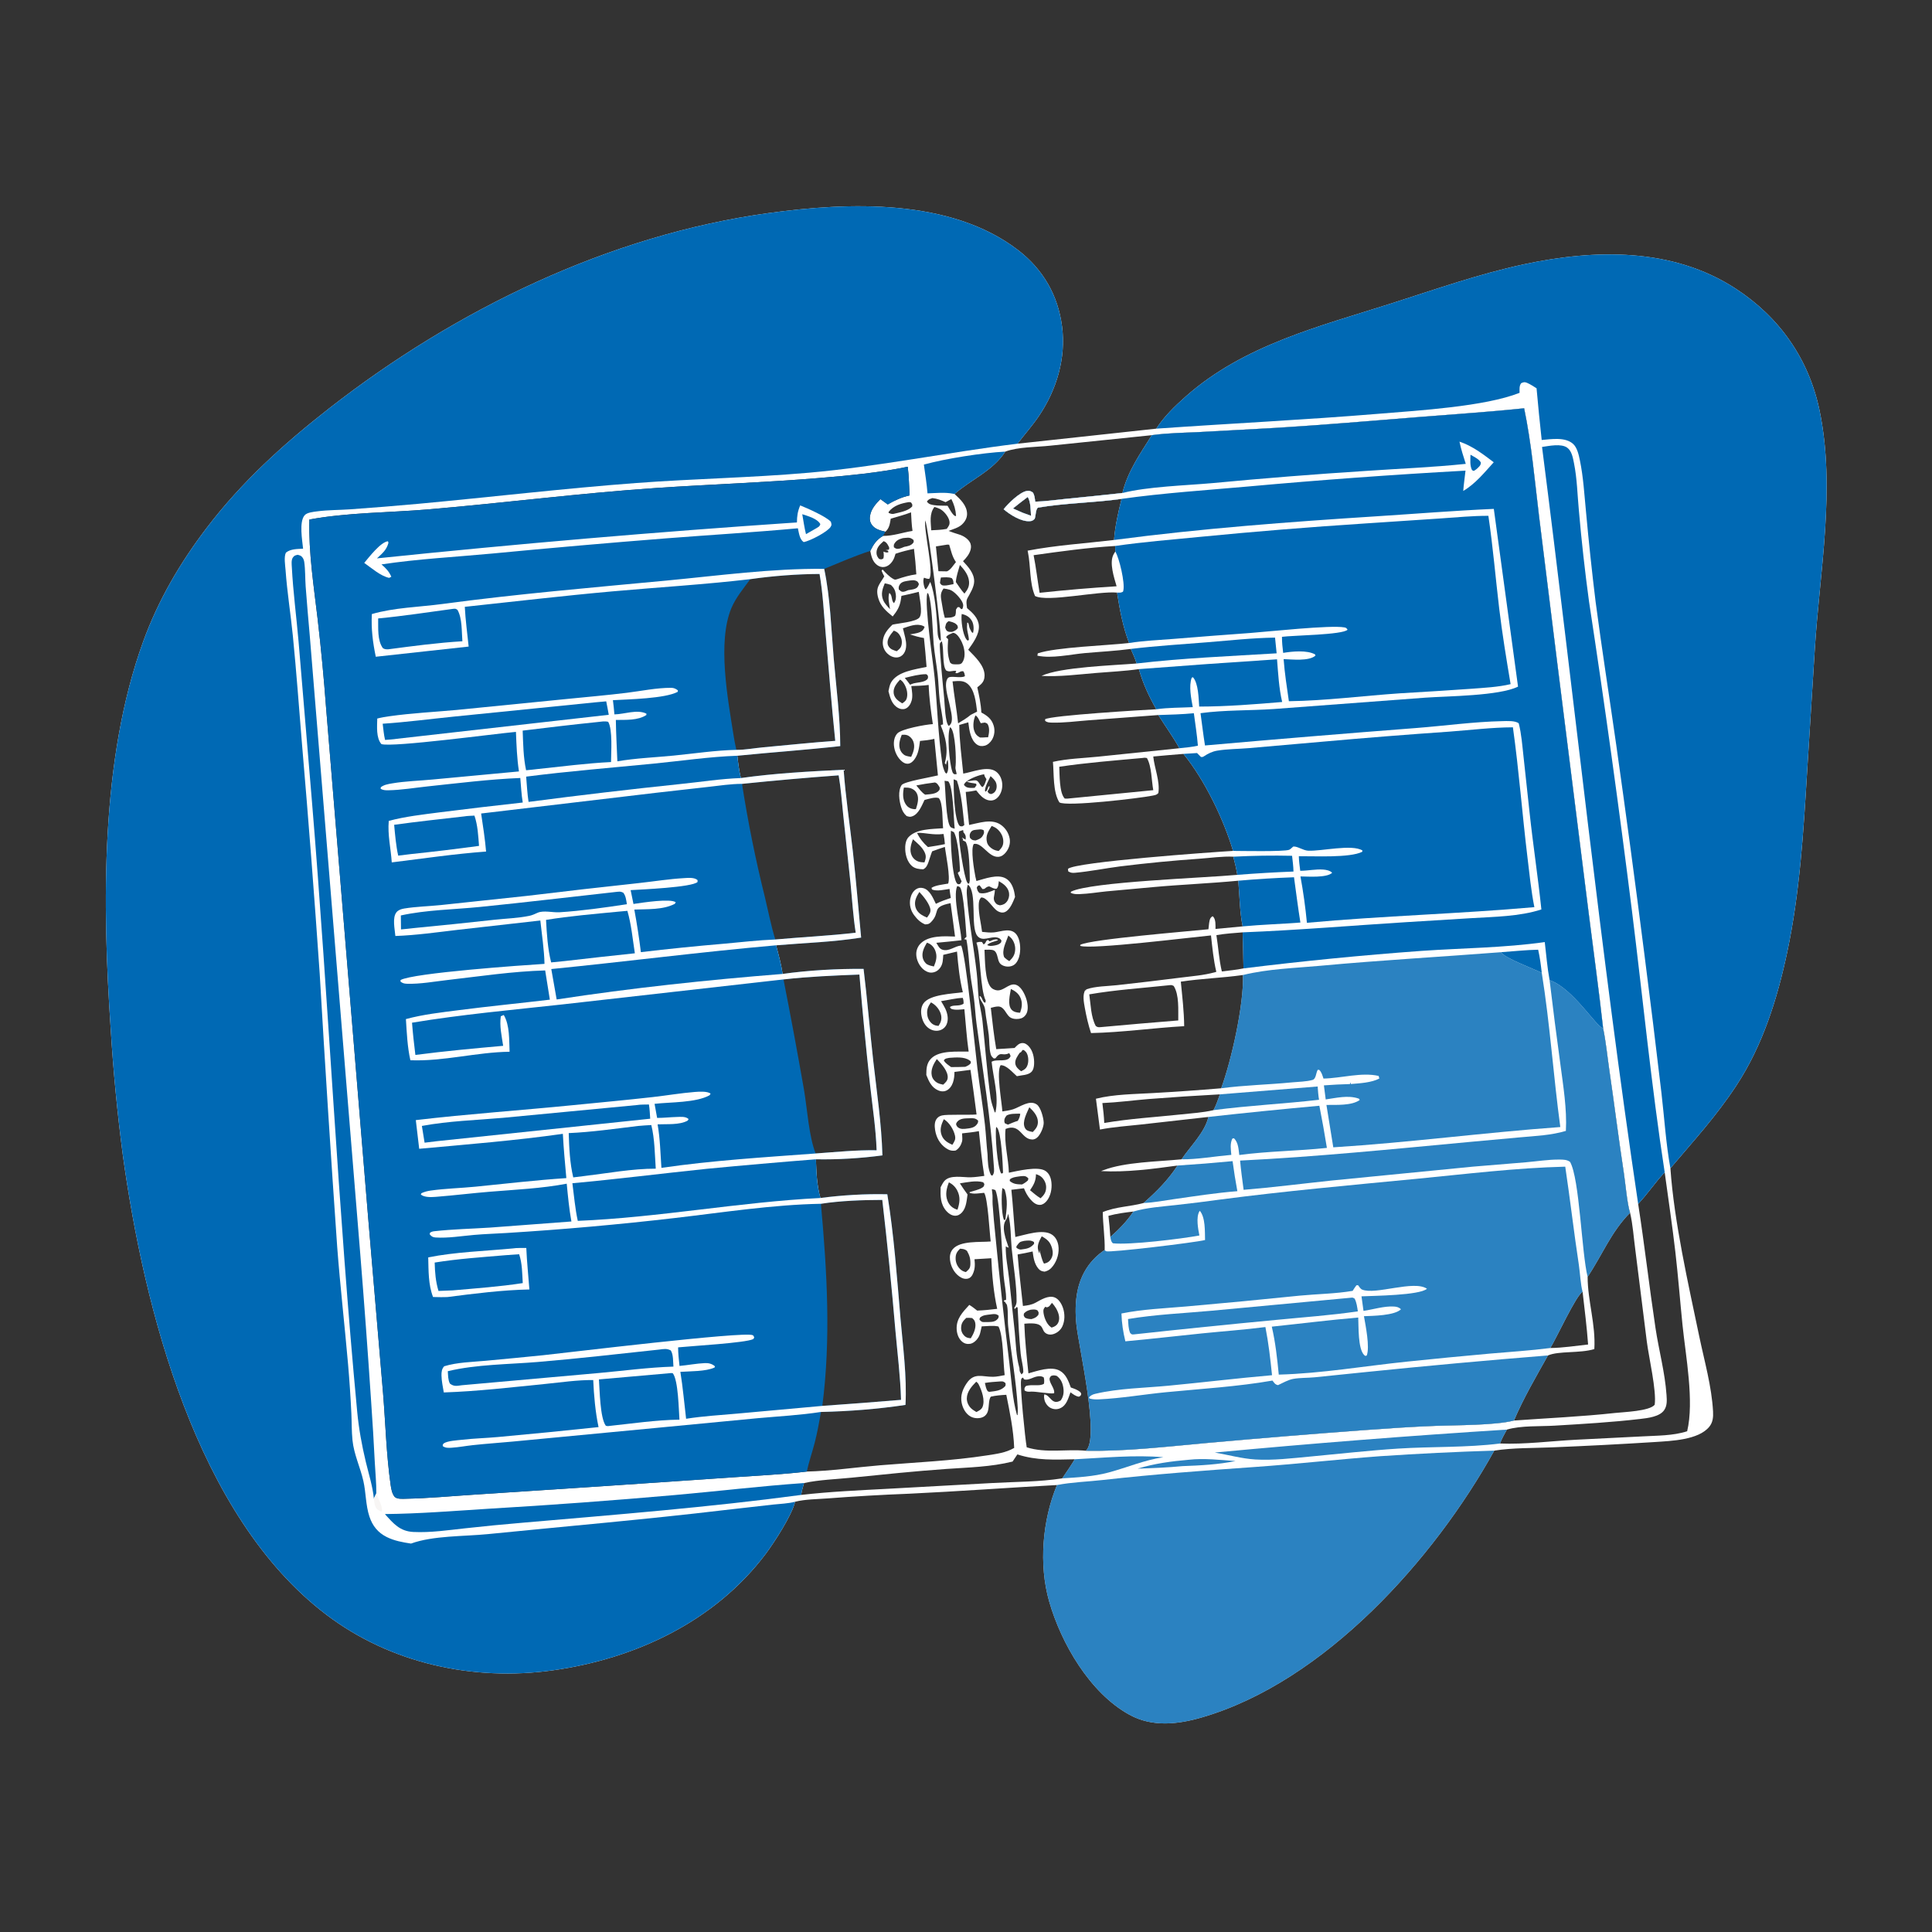 <?xml version="1.0" encoding="utf-8" ?>
<svg xmlns="http://www.w3.org/2000/svg" xmlns:xlink="http://www.w3.org/1999/xlink" width="1024" height="1024">
	<rect width="100%" height="100%" fill="#333333" stroke="none"/>
	<path fill="white" d="M421.402 795.956C419.821 802.996 410.235 817.751 405.876 823.547C378.904 859.409 336.725 879.201 293.011 885.309C250.852 891.199 207.152 881.75 172.948 855.811C103.996 803.519 76.309 693.391 65.072 611.971Q60.734 578.922 58.693 545.652C54.205 479.582 53.137 402.688 75.909 339.996C83.851 318.134 95.288 298.571 109.326 280.088C128.006 255.494 150.236 235.351 174.494 216.414C241.333 164.236 322.997 124.481 407.508 112.918C449.858 107.124 503.819 105.074 539.563 132.525C552.793 142.685 560.785 156.468 562.914 173.044C565.068 189.807 560.069 206.518 550.697 220.441C547.243 225.571 543.064 230.259 539.3 235.166L612.827 227.2C617.023 220.717 622.727 215.206 628.481 210.112C659.313 182.818 699.316 172.997 737.589 160.773C760.798 153.36 783.896 145.182 807.758 140.076C845.33 132.037 886.326 131.151 919.792 152.88C943.132 168.034 958.723 190.222 964.397 217.541C973.008 259 964.451 302.679 961.867 344.376L957.779 409.494C955.846 441.35 953.909 473.261 947.283 504.561C942.026 529.392 934.26 554.218 920.18 575.575C909.384 591.951 897.849 604.404 885.347 619.214C887.354 647.795 894.765 680.147 900.62 708.236C903.34 721.29 907.25 734.825 907.954 748.164C908.107 751.068 907.875 753.84 905.978 756.185C900.232 763.289 885.703 763.711 877.236 764.297Q849.951 766.027 822.633 767.126C812.628 767.552 801.873 767.312 792.002 768.855C760.196 826.296 702.129 891.352 637.011 910.269C624.197 913.992 610.777 915.502 598.663 908.87C577.712 897.401 562.431 871.046 556.066 848.752C550.503 829.268 552.491 805.733 560.22 787.098C534.084 788.519 507.981 790.465 481.831 791.701Q460.212 792.539 438.64 794.191C433.076 794.612 426.818 794.601 421.402 795.956ZM427.621 779.954C440.338 779.667 453.684 777.691 466.426 776.634C485.27 775.07 504.589 774.278 523.257 771.366C528.205 770.594 533.158 769.989 537.538 767.426C537.198 758.062 535.22 748.44 533.361 739.271C530.562 739.429 527.93 739.621 525.187 740.246C523.676 741.996 524.499 746.533 523.197 748.961C522.524 750.216 521.469 751.046 520.092 751.409C518.205 751.906 516.001 751.716 514.308 750.718C511.767 749.221 510.255 746.356 509.701 743.535C508.947 739.695 510.194 736.376 512.341 733.181C516.338 727.233 520.674 729.836 526.415 729.733C528.418 729.697 530.53 729.205 532.504 728.855C531.65 722.489 531.862 708.002 529.212 703.065C526.534 702.431 523.09 702.905 520.313 703.005C520.278 703.173 520.244 703.342 520.208 703.51L520.019 704.347C519.688 705.85 519.43 707.388 518.64 708.732C517.742 710.259 516.033 711.947 514.21 712.25C512.583 712.52 511.137 712.133 509.891 711.066C508.09 709.525 507.215 707.044 507.066 704.733C506.697 699.023 510.194 695.517 513.748 691.619C515.25 692.529 516.563 693.533 517.92 694.645C521.493 694.502 524.988 694.159 528.534 693.712C526.624 685.129 525.774 675.666 525.418 666.885Q520.959 667.121 516.505 667.427C516.821 670.438 516.818 672.78 515.465 675.545C514.996 676.503 514.178 677.385 513.128 677.664C511.412 678.121 509.84 677.514 508.439 676.528C505.636 674.555 503.9 671.118 503.522 667.756C503.293 665.726 503.636 663.683 504.989 662.091C508.939 657.442 519.459 658.514 525.092 658.006C524.502 653.581 523.542 634.781 521.603 632.22Q520.287 632.358 518.969 632.483C517.113 632.674 515.802 632.768 513.977 632.308L513.916 631.848C515.973 631.165 518.852 630.628 520.632 629.463C521.587 628.837 521.546 628.575 521.73 627.527L521.078 626.601C517.199 625.548 512.651 626.612 508.756 627.2C510.023 629.234 511.412 631.158 512.815 633.098C512.337 636.271 512.152 640.064 509.917 642.564C508.906 643.695 507.585 644.466 506.013 644.352C504.274 644.226 502.761 643.18 501.636 641.911C498.357 638.211 498.418 633.889 498.548 629.277C499.123 628.185 499.693 626.968 500.487 626.019C503.476 622.448 510.466 624.125 514.499 623.995C516.898 623.917 519.32 623.568 521.698 623.252C520.414 615.394 519.684 607.438 518.829 599.523C515.897 600.092 512.911 600.365 509.944 600.705C509.948 600.982 509.946 601.258 509.955 601.535C509.996 602.732 510.197 603.997 509.863 605.167C509.317 607.077 508.22 608.797 506.513 609.806C504.467 610.146 503.02 609.676 501.309 608.499C498.087 606.281 496.225 602.758 495.627 598.947C495.294 596.827 495.206 594.313 496.767 592.616C497.459 591.864 498.301 591.453 499.277 591.212C501.93 590.555 513.492 591.043 517.599 590.701Q516.096 578.858 514.377 567.044Q510.119 567.539 505.876 568.147C505.872 570.076 505.699 571.95 505.072 573.79C504.459 575.59 503.218 577.374 501.401 578.114C500.036 578.669 498.62 578.51 497.304 577.942C493.703 576.387 492.325 573.146 490.967 569.747C490.983 566.414 491.084 563.454 493.606 560.965C498.072 556.556 507.524 557.499 513.405 557.351C512.341 549.926 511.887 542.357 511.141 534.889C509.248 535.06 506.804 535.393 504.968 534.936C504.016 534.7 503.966 534.655 503.477 533.781C505.035 532.326 508.603 533.626 510.723 531.938C510.734 530.782 510.679 529.987 510.281 528.898C506.414 529.029 502.608 530.058 498.783 530.631C499.536 531.907 500.339 533.174 500.981 534.511C502.191 537.03 502.892 540.259 501.722 542.925C501.064 544.422 499.856 545.518 498.302 546.026C496.415 546.644 494.392 546.305 492.707 545.291C490.351 543.874 489.03 541.323 488.48 538.702C487.992 536.378 488.061 533.865 489.445 531.845C492.762 527.003 504.946 526.707 510.322 525.907C508.561 518.806 507.861 511.617 507.233 504.35L499.939 506.092C499.772 508.535 499.82 510.888 498.305 512.953C497.195 514.466 495.735 515.36 493.84 515.505C492.17 515.633 490.383 514.691 489.188 513.599C487.071 511.667 485.651 508.575 485.634 505.701Q485.63 505.284 485.671 504.869Q485.711 504.453 485.795 504.045Q485.879 503.636 486.006 503.239Q486.133 502.842 486.301 502.46Q486.469 502.078 486.677 501.716Q486.884 501.354 487.129 501.017Q487.373 500.679 487.653 500.369Q487.932 500.059 488.242 499.78C492.67 495.756 500.577 496.172 506.187 496.39C505.376 490.494 504.678 484.586 503.822 478.695C493.198 480.84 498.83 483.296 493.403 488.794C492.381 489.829 491.744 489.865 490.34 489.95C487.815 488.909 486.111 487.207 484.485 485.03Q484.139 484.573 483.842 484.083Q483.546 483.593 483.302 483.074Q483.059 482.555 482.872 482.014Q482.684 481.472 482.554 480.914Q482.424 480.356 482.354 479.788Q482.283 479.219 482.273 478.646Q482.262 478.073 482.312 477.502Q482.362 476.931 482.471 476.369C482.853 474.404 483.841 472.408 485.561 471.291C486.757 470.514 487.965 470.384 489.341 470.735C492.886 471.64 494.554 476.11 496.04 479.049C498.626 477.75 501.21 476.837 503.951 475.932C503.638 474.359 503.479 472.744 503.275 471.152C500.453 471.536 496.658 472.537 493.983 471.46L493.717 470.562C495.935 469.142 499.937 468.814 502.553 468.317C503.787 464.879 501.357 453.121 500.788 448.886C498.517 449.599 496.29 450.408 494.055 451.222C493.303 453.097 492.784 455.019 492.117 456.919C491.561 458.5 490.929 459.98 489.354 460.737C487.27 460.711 484.927 460.42 483.314 458.973C480.991 456.888 479.986 453.54 479.797 450.512C479.659 448.307 479.941 445.437 481.511 443.733C485.658 439.232 494.144 439.439 499.862 438.981C499.45 435.267 499.869 425.355 497.537 422.98C495.294 422.322 492.269 423.461 490.02 423.986C488.618 426.875 486.968 431.276 483.734 432.587C482.358 433.145 481.865 432.908 480.516 432.513C478.946 431.091 478.196 429.677 477.582 427.646C476.584 424.346 475.855 419.232 477.85 416.135C479.073 414.236 493.749 411.864 497.117 410.983L495.223 391.613C492.695 392.22 490.191 392.47 487.612 392.72C487.132 396.267 486.794 399.642 484.59 402.609C483.739 403.754 482.515 404.78 481.014 404.8C479.911 404.815 478.914 404.293 478.085 403.61C475.636 401.59 474.118 398.349 473.821 395.218C473.607 392.968 474.01 390.529 475.549 388.783C477.688 386.356 490.648 383.986 494.423 383.797C493.423 376.951 492.439 369.956 492.223 363.036C489.18 363.466 486.076 363.494 483.008 363.625C483.336 366.132 483.897 368.973 483.155 371.444C482.653 373.12 481.596 374.938 479.892 375.616C478.629 376.119 477.249 375.892 476.083 375.261C472.68 373.422 471.802 369.814 470.904 366.372C471.233 364.848 471.497 363.071 472.283 361.71C475.671 355.844 485.022 354.819 491.099 353.464Q490.535 345.806 489.711 338.172C487.126 337.733 484.795 337.075 482.318 336.24C483.967 335.921 486.172 335.722 487.685 335C489.092 334.328 489.52 333.667 490.072 332.271C489.718 331.99 489.683 331.932 489.202 331.725C485.762 330.252 481.87 331.959 478.575 333.016Q479.201 335.455 479.774 337.906C480.406 340.645 480.747 343.905 479.046 346.37C478.186 347.617 476.9 348.357 475.388 348.464C473.526 348.596 471.611 347.643 470.298 346.372C468.664 344.792 467.833 342.688 467.884 340.42C467.971 336.508 470.353 333.648 473.037 331.078C475.962 330.362 485.793 329.646 487.406 327.156C489.136 324.485 487.327 316.845 486.98 313.692C483.939 314.501 480.853 315.142 477.783 315.827L477.488 317.777C476.906 321.567 475.491 323.827 473.146 326.738C469.773 323.965 466.768 321.434 465.51 317.063C463.852 311.298 466.182 309.825 468.683 305.486C468.14 304.506 467.679 303.549 467.258 302.511L467.774 301.846C469.537 303.714 471.28 305.627 473.543 306.899C474.286 307.317 474.628 307.269 475.421 307.005C478.892 305.85 482.044 304.894 485.67 304.4Q485.263 297.627 484.429 290.893C481.087 291.607 477.87 292.382 474.639 293.503C474.337 294.535 474.034 295.592 473.538 296.55C472.589 298.383 470.956 300.093 468.851 300.482C467.423 300.746 466.069 300.34 464.92 299.498C462.449 297.688 461.801 294.825 461.259 291.989C463.014 288.441 464.562 286.099 468.006 284.044C473.407 284.094 478.367 282.223 483.649 281.395C483.17 278.136 483.049 274.844 482.871 271.557C479.38 272.89 475.692 273.845 472.111 274.918C471.619 277.696 471.437 279.831 469.299 281.824C466.518 281.201 463.415 280.397 461.835 277.78C460.8 276.066 460.866 274.158 461.382 272.289C462.229 269.22 464.445 266.763 466.632 264.544L470.51 267.364C474.337 265.134 477.777 263.595 482.106 262.566C481.81 257.539 481.752 252.367 481.112 247.377C465.772 250.588 449.823 252.046 434.225 253.35C405.646 255.739 376.977 256.684 348.365 258.6C307.719 261.323 267.322 266.575 226.747 270.005C206.417 271.724 183.893 271.63 163.973 275.368C163.513 292.891 166.349 310.888 168.381 328.287Q171.096 351.663 172.83 375.133L195.138 645.489L203.015 738.25C204.344 754.403 204.747 770.959 207.044 786.993C207.334 789.018 207.762 791.552 209.056 793.199C210.233 794.697 213.377 794.391 215.161 794.358C227.127 794.135 239.213 792.97 251.161 792.208L321.196 787.599L389.439 782.95C402.119 782.054 415 781.475 427.621 779.954ZM802.427 752.915C820.291 751.619 838.233 750.859 856.041 748.897C860.562 748.398 874.28 747.966 877.019 744.548C878.078 737.147 873.909 719.466 872.849 711.088L866.724 662.201C865.863 655.842 865.447 649.016 863.97 642.786C862.462 638.3 861.504 627.18 860.715 622.02C857.918 603.719 855.633 585.343 852.962 567.023C851.899 559.728 851.186 552.213 849.688 545.002C847.49 525.134 844.731 505.295 842.231 485.461L825.342 351.066L815.697 273.33C813.394 254.305 811.736 235.189 807.833 216.398C789.287 218.334 770.616 219.546 752.026 221.037C726.657 223.072 701.252 225.241 675.85 226.795L636.634 228.942C627.907 229.377 619.162 229.452 610.493 230.649L556.415 236.244C549.241 237.007 539.568 236.844 532.825 239.356C526.211 249.579 514.779 254.09 505.932 261.816C508.963 264.605 512.498 267.859 512.564 272.323C512.598 274.595 511.421 276.576 509.772 278.071C507.929 279.742 505.062 280.5 502.766 281.387C504.543 282.058 506.282 282.703 508.111 283.223C510.289 283.843 512.768 285.268 513.967 287.268C514.736 288.552 514.813 289.961 514.429 291.371C513.781 293.756 512.15 295.735 510.423 297.433C513.156 300.424 516.442 303.9 516.33 308.246C516.253 311.202 514.191 314.467 512.787 317.015C511.88 318.663 512.346 320.501 512.547 322.291C515.474 324.798 518.533 327.519 518.828 331.637C519.157 336.229 515.713 340.812 513.18 344.385C516.612 347.903 521.813 352.646 521.841 357.954C521.851 359.773 521.311 361.318 520.002 362.595C519.375 363.207 518.679 363.759 517.989 364.296C518.963 368.725 519.911 373.099 520.134 377.642C523.231 379.316 525.521 380.971 526.623 384.463Q526.771 384.927 526.87 385.403Q526.97 385.879 527.019 386.363Q527.069 386.847 527.069 387.334Q527.068 387.82 527.017 388.304Q526.966 388.788 526.866 389.264Q526.766 389.74 526.616 390.204Q526.467 390.667 526.271 391.112Q526.075 391.557 525.834 391.98C525.011 393.391 523.526 394.837 521.895 395.242C520.389 395.617 519.02 395.496 517.73 394.573C514.5 392.264 513.708 386.973 513.285 383.292L513.239 382.858L508.438 384.242C508.497 392.828 509.72 401.487 510.542 410.032C515.493 409.207 523.59 405.686 527.962 408.991C529.845 410.414 530.883 412.633 531.16 414.94C531.467 417.496 530.804 420.323 529.126 422.315C528.11 423.521 526.777 424.269 525.165 424.289C522.672 424.319 520.527 422.604 518.97 420.829Q518.165 419.902 517.424 418.924C515.569 419.274 513.755 419.646 511.864 419.722C512.333 425.588 513.106 431.396 513.645 437.244C518.929 436.217 525.394 433.797 530.282 437.037Q530.761 437.358 531.206 437.726Q531.65 438.094 532.055 438.505Q532.46 438.916 532.821 439.366Q533.183 439.815 533.497 440.3Q533.811 440.784 534.074 441.297Q534.337 441.81 534.547 442.347Q534.758 442.885 534.912 443.441Q535.067 443.996 535.165 444.565C535.59 447.172 534.791 449.639 533.179 451.7C532.175 452.984 530.851 454.024 529.157 454.136C523.858 454.487 520.587 446.351 516.117 447.318C514.351 449.986 516.32 461.253 516.993 464.735C517.138 465.486 517.32 466.215 517.515 466.955C521.991 465.76 528.662 463.132 533.014 465.548C535.647 467.009 536.941 469.93 537.561 472.748C537.754 473.625 537.876 474.517 537.992 475.406C536.931 477.987 535.381 482.214 532.638 483.398C531.286 483.982 529.825 483.575 528.637 482.819C525.934 481.1 523.175 475.543 520.041 475.681C518.911 476.778 518.778 478.226 518.745 479.737C518.644 484.32 519.95 489.342 520.53 493.911C522.633 494.117 524.818 494.407 526.926 494.176C530.784 493.753 535.854 491.485 538.762 495.328C540.742 497.943 541.02 502.568 540.49 505.679C540.137 507.753 539.126 510.524 537.146 511.596C535.476 512.501 533.494 512.53 531.734 511.819C530.435 511.295 529.696 510.485 529.25 509.174C528.727 507.636 528.446 504.59 526.787 503.771C525.535 503.154 523.232 503.397 521.807 503.395C522.073 508.18 521.881 520.392 525.529 523.623C526.644 524.611 528.236 525.106 529.707 524.85C532.987 524.28 535.715 520.457 539.157 522.256C541.899 523.689 543.814 528.273 544.405 531.118C544.809 533.064 544.973 535.803 543.86 537.571C542.952 539.013 541.749 539.777 540.086 540.009C538.42 540.242 536.227 540.05 534.929 538.848C533.034 537.094 532.141 533.553 529.164 533.461C527.853 533.421 526.421 533.876 525.147 534.173C525.958 541.438 526.778 548.876 528.033 556.075L537.771 555.426C538.891 554.298 539.984 552.982 541.679 552.846C543.062 552.734 544.182 553.451 545.107 554.401C547.481 556.842 548.26 560.695 548.092 563.987C548.019 565.422 547.731 567.045 546.689 568.12C544.947 569.918 541.282 569.859 538.964 570.406C536.675 568.425 533.505 564.511 530.38 564.571C527.916 567.754 531.037 584.493 531.269 589.082C533.149 588.803 535.143 588.535 536.954 587.952C540.613 586.772 545.688 582.715 549.518 585.404C551.64 586.893 553.064 592.442 553.174 594.866C553.277 597.111 551.744 600.69 550.267 602.37C549.433 603.321 548.404 603.995 547.09 603.962C541.171 603.813 540.944 595.214 532.979 598.347C532.092 605.6 534.533 614.11 534.726 621.549C539.186 620.687 550.232 617.895 554.191 620.663C556.225 622.085 557.025 624.348 557.281 626.737C557.638 630.07 556.888 634.068 554.655 636.674C553.818 637.652 552.624 638.55 551.293 638.613C549.025 638.72 547.341 637.08 545.977 635.49C544.518 633.789 543.546 631.87 542.718 629.805L536.05 630.605C536.901 638.935 537.375 647.294 538.137 655.631C543.429 654.508 552.689 651.177 557.538 654.362C559.515 655.661 560.572 657.817 560.939 660.103C561.533 663.802 560.39 667.951 558.149 670.933C556.887 672.612 555.683 673.515 553.648 674C552.215 673.823 551.29 673.518 550.353 672.387C548.178 669.763 547.756 666.549 547.313 663.304C544.669 663.924 542.032 664.427 539.357 664.889C540.059 674.039 541.244 683.073 542.173 692.187C544.679 691.88 546.691 691.65 548.942 690.418C551.722 688.897 555.538 686.492 558.808 687.595C561.088 688.364 562.613 690.964 563.359 693.105C564.453 696.241 564.484 700.033 563.04 703.066C562.133 704.972 560.42 706.39 558.425 707.068C557.26 707.464 555.928 707.486 554.813 706.946C550.96 705.083 554.997 700.45 542.913 701.594C543.206 710.392 544.183 719.15 545.088 727.902C549.788 726.622 557.063 723.963 561.67 726.481C565.034 728.319 566.309 732.014 567.56 735.403C569.451 736.061 571.061 736.584 572.628 737.857L573.085 738.814C572.676 739.871 572.943 739.709 571.805 740.287C570.031 740.008 568.809 738.975 567.381 737.966C566.162 741.171 565.352 744.881 561.927 746.394C560.265 747.127 558.516 747.047 556.887 746.259C555.352 745.516 554.054 743.754 553.638 742.131C553.368 741.079 553.251 740.108 553.524 739.046C556.88 739.532 557.41 745.051 562.206 742.261C563.726 740.074 563.987 737.871 563.542 735.253C563.119 732.762 562.136 730.779 560.112 729.256C558.832 728.91 558.306 728.83 557.055 729.301C556.403 730.174 556.114 730.425 556.364 731.597C556.835 733.81 559.055 736.154 558.735 738.401C557.248 739.037 549.027 737.426 546.51 737.585C545.18 737.669 544.23 737.758 543.055 737.008C542.917 735.712 542.915 735.754 543.665 734.685C546.594 733.503 550.95 735.025 553.326 733.404C553.524 732.128 553.498 731.303 553.211 730.043C552.031 729.322 551.089 729.31 549.693 729.553C547.399 729.952 545.086 731.764 542.813 731.116L542.163 730.122C541.34 730.749 541.337 730.501 541.173 731.659C540.616 735.591 543.363 762.667 544.181 767.103C554.509 770.357 565.048 767.922 575.528 768.931C596.994 769.314 618.571 766.701 639.917 764.79Q681.91 761.01 723.96 757.93C736.239 757.053 748.632 756.187 760.931 755.734C771.877 755.33 792.507 755.495 802.427 752.915ZM529.392 467.008C529.208 468.421 529.251 469.995 528.189 471.048C526.775 471.159 525.574 470.383 524.335 469.787C523.182 469.899 522.662 470.405 521.779 471.112L520.729 471.234C520.208 470.564 519.697 469.891 519.202 469.202C517.968 469.567 518.269 469.471 517.702 470.478C518.053 471.891 518.086 472.262 519.085 473.289C521.92 474.01 524.672 472.622 527.295 471.636C527.284 471.892 527.276 472.148 527.263 472.403C527.131 474.899 525.862 476.616 527.827 478.789C528.508 479.542 529.017 479.545 529.948 479.834C531.542 479.627 532.669 479.157 533.661 477.871C534.626 476.62 535.043 474.932 534.825 473.371C534.51 471.125 533.03 469.418 531.216 468.171Q530.32 467.565 529.392 467.008ZM490.384 275.791C489.635 281.77 495.194 303.586 492.497 306.793C491.44 306.833 490.732 306.565 489.75 306.197C489.116 307.4 489.478 309.602 489.858 310.911C489.981 311.336 490.165 311.753 490.329 312.161L490.791 312.314C491.77 311.083 492.375 309.835 493.034 308.411C495.683 314.829 496.347 325.856 496.859 332.876C496.939 335.201 496.832 337.251 498.024 339.327L498.644 339.514C499.116 336.724 492.096 279.69 490.384 275.791ZM517.511 748.407C518.824 747.717 520.199 747.111 520.786 745.638C522.183 742.136 520.362 737.065 518.783 733.903C518.426 733.187 518.062 732.794 517.415 732.334C515.045 734.777 512.513 737.527 512.434 741.151C512.391 743.12 513.33 745.166 514.764 746.501C515.571 747.252 516.579 747.828 517.511 748.407ZM493.57 281.068C496.317 280.915 499.083 280.859 501.785 280.32C502.858 278.876 503.561 277.972 503.192 276.116C502.735 273.812 500.265 270.799 498.176 269.751C497.261 269.292 496.239 268.991 495.26 268.696C492.459 272.36 493.364 276.735 493.57 281.068ZM529.341 451.035C530.989 449.346 531.843 448.186 531.77 445.756C531.699 443.386 530.52 441.198 528.799 439.598C527.839 438.706 526.811 438.249 525.609 437.769C523.829 440.662 522.215 442.875 523.14 446.46C523.551 448.053 524.923 449.371 526.337 450.135C527.315 450.664 528.237 450.899 529.341 451.035ZM509.686 467.157L507.631 462.711C508.282 462.011 507.902 462.345 508.799 461.74C508.712 457.104 507.775 444.771 505.582 441.048L504.013 440.308C503.671 444.668 504.574 465.375 507.285 468.307C507.793 468.857 508.195 468.599 508.869 468.541L509.686 467.157ZM514.015 466.625C513.942 462.361 513.878 449.392 511.794 446.129L510.226 445.367L510.301 445.481L510.39 444.137L509.856 444.684L510.009 443.954L511.759 445.048C511.983 443.737 511.973 442.961 511.198 441.804C510.918 441.385 510.782 441.293 510.445 440.99L510.747 440.918L510.355 440.279L510.813 440.656L510.38 439.956L508.3 440.662C507.657 443.81 511.076 465.586 512.687 467.802C512.834 468.005 512.999 468.194 513.155 468.39L513.71 468.234L514.015 466.625ZM499.908 574.903C500.934 573.933 502.104 572.961 502.281 571.465C502.699 567.941 499.104 564.037 496.856 561.673L496.52 561.326C494.827 563.934 493.183 566.839 493.856 570.078C494.184 571.658 495.248 573.022 496.631 573.823C497.643 574.41 498.776 574.658 499.908 574.903ZM552.149 655.26C550.872 657.651 549.429 660.142 550.356 662.92C550.623 663.72 550.656 663.744 550.978 664.431L550.934 662.539C551.694 664.88 552.083 667.662 553.349 669.759C555.133 669.325 556.125 668.814 557.103 667.202C558.156 665.467 558.16 663.561 557.625 661.653C556.675 658.266 555.143 656.937 552.149 655.26ZM500.818 447.399C500.678 445.576 500.44 443.822 500.104 442.025C493.972 442.716 491.248 441.335 486.039 441.426C487.51 444.472 489.313 446.729 491.833 448.968C494.831 448.48 497.85 448.05 500.818 447.399ZM508.829 661.83C507.212 663.443 506.487 664.637 506.5 666.971Q506.498 667.355 506.534 667.737Q506.57 668.119 506.642 668.496Q506.715 668.872 506.824 669.24Q506.933 669.608 507.078 669.964Q507.222 670.319 507.4 670.659Q507.578 670.999 507.789 671.32Q508 671.641 508.24 671.939Q508.481 672.238 508.75 672.512C509.686 673.45 510.647 673.959 511.944 674.225C513.468 672.837 514.229 672.334 514.318 670.148C514.437 667.25 513.919 665.449 512.514 662.977C511.295 661.979 510.327 661.956 508.829 661.83ZM506.006 439.228C505.442 434.746 505.269 416.517 502.524 414.093L500.637 413.835C501.139 418.223 501.37 435.69 503.773 438.289C504.263 438.82 505.339 439.02 506.006 439.228ZM482.938 401.16C484.184 398.538 485.143 395.786 484.043 392.912C483.513 391.526 482.295 390.215 480.889 389.696C479.942 389.346 478.932 389.42 477.945 389.443C476.961 392.008 476.04 394.85 477.166 397.544C477.67 398.749 478.744 400.03 479.986 400.492C480.915 400.837 481.963 400.995 482.938 401.16ZM485.45 428.846C486.299 426.198 487.242 423.159 485.936 420.481C485.307 419.193 484.093 418.259 482.749 417.801C481.587 417.405 480.288 417.417 479.076 417.431C478.482 420.41 478.335 423.591 480.037 426.271C480.902 427.632 482.242 428.522 483.828 428.769C484.852 428.928 484.558 428.903 485.45 428.846ZM507.477 641.166C508.669 637.7 509.134 634.45 507.382 631.042C506.353 629.041 504.905 627.68 502.94 626.644C501.696 629.867 500.862 633.174 502.229 636.529C503.116 638.708 504.636 640.198 506.862 640.977C507.064 641.048 507.272 641.103 507.477 641.166ZM491.346 486.335C492.203 485.108 493.302 483.831 493.16 482.249C492.889 479.223 489.323 474.899 487.278 472.763C485.794 475.117 484.545 477.394 485.106 480.267C485.491 482.243 486.739 483.773 488.402 484.847C489.338 485.452 490.325 485.899 491.346 486.335ZM494.988 512.255C496.153 509.404 496.88 506.968 495.755 503.955C495.073 502.129 493.773 500.631 491.964 499.883C491.743 499.791 491.51 499.727 491.283 499.649C489.832 502.123 488.362 504.86 489.11 507.831C489.419 509.055 490.345 510.557 491.49 511.166C492.577 511.745 493.793 512.003 494.988 512.255ZM504.77 606.768C505.863 604.964 506.643 604.027 506.147 601.831C505.43 598.658 503.097 594.869 500.235 593.191C498.907 596.036 497.904 598.697 499.123 601.796C500.155 604.418 502.338 605.675 504.77 606.768ZM547.403 599.982C548.964 598.335 550.126 597.002 550.109 594.627C550.086 591.477 547.733 588.886 545.565 586.868C544.312 589.794 541.647 594.482 543.151 597.655C543.819 599.065 544.747 599.392 546.166 599.723Q546.782 599.864 547.403 599.982ZM523.71 390.776C524.231 388.654 524.645 385.961 523.554 383.945C523.184 383.263 522.65 383.236 521.978 382.966L519.823 383.308C518.957 381.843 518.511 380.062 517.029 379.148C515.983 381.323 515.555 384.733 516.286 387.094C516.875 388.995 517.732 389.953 519.433 390.906C520.589 390.957 521.62 390.844 522.763 390.783C523.078 390.766 523.395 390.778 523.71 390.776ZM497.421 543.766C498.579 542.081 499.2 540.437 498.859 538.353C498.434 535.756 496.501 533.174 494.306 531.788C494.025 531.611 493.737 531.446 493.452 531.274C491.682 533.651 491.037 535.497 491.573 538.486C491.877 540.18 493.117 542.136 494.639 542.993C495.625 543.549 496.323 543.635 497.421 543.766ZM511.181 314.624C512.839 312.517 513.853 310.886 513.608 308.121C513.302 304.682 511.015 301.861 508.76 299.433C507.94 302.435 506.832 305.368 506.621 308.489C508.057 310.449 509.508 312.916 511.181 314.624ZM489.99 457.097C490.709 454.986 491.03 453.804 490.078 451.736C488.81 448.979 486.105 446.802 483.875 444.817C482.826 447.64 481.867 450.637 483.267 453.539Q483.413 453.835 483.59 454.113Q483.766 454.392 483.972 454.65Q484.177 454.908 484.409 455.142Q484.64 455.377 484.896 455.586Q485.151 455.794 485.428 455.974Q485.704 456.154 485.998 456.304Q486.292 456.453 486.6 456.571Q486.908 456.688 487.227 456.772C488.123 457.01 489.071 457.039 489.99 457.097ZM514.55 709.312C515.952 707.078 517.4 703.977 516.916 701.255C516.696 700.016 516.189 699.346 515.23 698.599C514.154 698.472 513.212 698.417 512.132 698.514C510.456 700.109 509.52 701.252 509.417 703.63C509.341 705.355 509.937 706.83 511.166 708.039C512.162 709.02 513.215 709.187 514.55 709.312ZM549.095 622.322C549.011 625.97 547.959 627.853 545.955 630.848C547.759 632.323 549.53 633.94 551.548 635.114C553.378 633.354 554.43 631.978 554.475 629.351C554.509 627.363 553.618 625.417 552.212 624.024C551.288 623.11 550.282 622.744 549.095 622.322ZM478.19 372.797C479.576 371.902 480.403 371.247 480.739 369.5C481.229 366.946 480.306 363.992 478.847 361.895C478.351 361.183 477.79 360.643 477.045 360.205C475.271 362.223 473.386 364.363 473.651 367.245C473.818 369.058 474.921 370.523 476.352 371.572C476.946 372.008 477.568 372.404 478.19 372.797ZM507.069 410.276C506.891 409.405 506.672 408.552 506.484 407.688C506.328 406.971 506.437 406.444 506.506 405.727C506.857 402.052 506.337 388.807 504.122 385.914C503.968 385.714 503.769 385.553 503.58 385.387C501.805 389.302 503.233 404.463 504.702 408.809C505.012 409.729 505.049 409.866 505.899 410.387L507.069 410.276ZM540.673 536.767C541.637 534.067 542.064 531.51 540.846 528.795C539.816 526.498 537.978 525.236 535.791 524.169C535.306 527.242 533.833 532.619 536.205 535.196C537.331 536.419 539.102 536.716 540.673 536.767ZM475.272 345.158C476.68 344.085 477.611 343.337 477.915 341.459C478.242 339.444 477.634 337.574 476.39 335.982C475.662 335.051 474.807 334.641 473.731 334.243C472.166 336.157 470.019 338.561 470.474 341.26C470.682 342.49 471.584 343.608 472.681 344.181C473.488 344.602 474.408 344.877 475.272 345.158ZM479.558 359.302C480.53 360.492 481.514 361.664 482.378 362.936C482.645 362.812 482.909 362.682 483.178 362.563C485.663 361.469 489.923 362.025 491.697 359.76C491.94 358.714 492.032 358.901 491.58 357.793L490.864 357.327C487.004 357.364 483.289 358.407 479.558 359.302ZM512.389 414.092C511.617 414.78 511.281 415.023 510.889 416.006C511.87 417.157 512.465 417.439 513.997 417.59C514.839 417.674 515.731 417.602 516.576 417.559L517.567 416.195L517.381 415.388C515.844 414.979 513.604 415.058 512.389 414.092C513.955 414.102 515.682 413.496 517.144 413.601C518.773 413.718 519.245 416.234 520.681 417.207C521.884 416.438 522.361 414.292 522.845 412.965C522.39 412.274 521.925 411.686 521.726 410.868C521.686 410.702 521.654 410.535 521.619 410.368C518.854 410.788 514.649 412.417 512.389 414.092ZM541.245 567.783C543.058 566.875 544.092 566.268 544.699 564.182C545.239 562.327 545.089 559.705 544.1 558.029C543.755 557.443 543.201 557.011 542.695 556.578L541.964 556.509C541.845 556.691 541.733 556.877 541.607 557.055C541.064 557.828 541.318 557.567 540.461 558.013C539.394 559.598 537.919 561.564 538.116 563.599C538.295 565.444 539.709 566.691 541.111 567.699C541.154 567.73 541.201 567.755 541.245 567.783ZM468.313 292.641L468.099 292.352C469.14 292.639 469.857 293.077 470.884 292.666L470.674 291.882L469.423 291.584L471.128 291.321C471.466 290.227 471.296 290.195 470.798 289.215C470.196 288.028 469.608 287.286 468.359 286.815C466.453 288.507 464.609 290.128 464.558 292.873C464.533 294.238 465.05 295.228 465.924 296.239C467.145 296.567 467.081 296.599 468.195 296.012C468.545 294.848 468.415 293.828 468.313 292.641ZM532.88 646.367C533.588 640.455 534.286 636.391 532.517 630.481L531.3 629.664C530.637 633.33 530.797 643.11 532.057 646.518C532.731 646.571 532.474 646.678 532.88 646.367ZM522.015 733C522.386 734.477 522.59 736.306 523.624 737.467L524.414 737.71C527.643 737.272 530.55 737.204 532.853 734.605C533.01 733.807 533.154 733.722 532.809 732.947C531.63 732.047 531.516 732.159 530.009 732.194C527.365 732.416 524.621 732.502 522.015 733ZM506.737 273.304C506.485 270.057 505.705 267.406 504.242 264.506L501.183 266.158C498.851 265.137 496.747 264.27 494.18 263.996C492.729 264.531 492.183 264.548 491.268 265.835C492.301 267.264 493.332 267.45 495.011 267.728C497.435 268.128 499.799 267.929 502.23 268.069C503.167 269.533 504.859 273.085 506.425 273.593L506.737 273.304ZM523.403 419.441C524.059 420.593 524.015 420.51 525.294 420.888C526.471 420.505 527.11 420.16 527.734 419.038C528.363 417.905 528.405 416.309 528.016 415.117C527.513 413.574 526.189 412.404 525.01 411.371C524.01 413.595 522.031 416.828 522.047 419.238L522.51 419.598C523.317 418.806 523.533 417.933 523.904 416.891L524.519 416.709C524.49 417.863 523.991 418.489 523.403 419.441ZM511.443 598.313C513.679 598.009 516.195 598.002 517.675 596.054C518.321 595.205 518.403 595.051 518.428 593.955C517.319 592.852 516.424 592.665 514.876 592.669C514.65 592.669 514.423 592.686 514.197 592.694C511.763 592.82 508.92 592.538 507.266 594.667C506.802 595.264 506.888 595.25 506.736 595.969C507.155 597.044 507.474 597.519 508.619 598.034C509.454 598.41 510.548 598.38 511.443 598.313ZM485.656 416.3C487.06 417.947 488.5 420.036 490.342 421.185C492.736 420.917 496.091 421.009 497.71 418.969C498.19 418.364 498.038 418.034 498.037 417.31C497.385 416.291 496.796 415.005 495.519 414.718C495.456 414.704 495.391 414.738 495.327 414.748Q490.462 415.338 485.656 416.3ZM522.575 700.725C524.431 700.668 526.815 700.898 528.259 699.566C529.154 698.739 529.304 698.56 529.331 697.361C528.117 696.36 527.179 696.395 525.643 696.573C525.437 696.597 525.233 696.634 525.029 696.664C522.991 696.935 521.026 696.937 519.432 698.359C519.125 699.353 519.111 698.932 519.226 699.605C520.6 700.946 520.739 700.714 522.575 700.725ZM534.451 495.844C533.234 499.44 530.76 503.583 532.219 507.302C533.105 508.202 533.881 508.793 534.977 509.418C536.919 507.521 537.959 505.982 538.073 503.195C538.16 501.07 537.329 498.632 535.838 497.099C535.403 496.652 534.927 496.246 534.451 495.844ZM534.225 596.084C535.952 595.358 537.659 594.604 539.459 594.074C540.236 592.719 540.56 591.888 540.771 590.342L540.139 590.258C537.947 590.345 535.549 590.164 533.567 591.198C532.756 592.263 532.281 592.831 532.305 594.262C532.311 594.658 532.483 595.022 532.624 595.379L534.225 596.084ZM481.799 266.112C477.617 266.784 473.761 267.861 470.999 271.288L471.002 271.881C471.957 272.236 472.427 272.442 473.463 272.397C476.731 271.566 481.036 270.994 483.458 268.486C483.666 267.28 483.54 267.323 482.85 266.287L481.799 266.112ZM541.696 627.791C542.943 627.171 543.78 626.582 544.818 625.652L545.07 624.601C544.274 623.777 543.739 623.357 542.535 623.319C541.622 623.291 540.644 623.468 539.739 623.588C538.024 623.861 536.66 623.982 535.259 625.062L535.175 625.942C537.248 627.692 539.105 627.695 541.696 627.791ZM498.702 306.082C498.479 307.064 498.267 307.997 498.201 309.004C498.874 309.91 498.988 310.265 500.216 310.343C501.75 310.44 503.841 309.846 505.388 309.596C505.325 308.259 505.337 307.606 504.535 306.473C502.734 305.723 500.619 306.021 498.702 306.082ZM518.566 439.667C517.101 439.865 515.438 439.709 514.524 441.093C513.8 442.189 513.884 442.902 514.105 444.079C515.176 445.182 515.247 445.293 516.803 445.448C516.91 445.459 517.018 445.451 517.125 445.452C518.827 444.828 520.104 444.403 521.009 442.726C521.638 441.558 521.686 441.227 521.35 440.037C520.287 439.498 519.739 439.533 518.566 439.667ZM528.001 597.296C527.269 601.525 528.623 618.327 530.596 621.915L531.248 621.944L531.631 621.546C531.534 617.759 530.733 599.874 528.395 597.594C528.277 597.479 528.133 597.395 528.001 597.296ZM502.767 329.211C501.218 330.351 501.378 330.788 500.953 332.605C501.411 333.736 501.458 334.362 502.707 334.805C503.18 334.973 504.15 334.917 504.614 334.927C505.95 334.401 506.773 334.089 507.668 332.889C507.633 331.74 507.635 331.587 506.716 330.767C505.721 329.879 504.03 329.52 502.767 329.211ZM471.339 314.256C471.48 314.378 471.641 314.481 471.762 314.622C473.041 316.102 472.381 318.267 473.79 319.685C474.824 318.366 475.011 316.643 474.798 315.015C474.522 312.916 473.764 311.466 472.234 310.037C471.121 309.666 470.113 309.344 468.947 309.17C467.692 312.192 466.78 314.886 468.105 318.061C468.879 319.914 470.388 321.412 471.726 322.875C471.31 320.14 470.492 316.96 471.339 314.256ZM546.233 694.19C544.702 694.642 543.85 694.939 542.725 696.163C542.473 697.41 542.557 697.327 543.265 698.406C544.551 699.032 545.341 699.102 546.734 699.152C548.526 698.525 549.041 698.431 550.324 696.957C550.617 695.627 550.626 695.724 549.91 694.564C548.735 693.817 547.552 694.082 546.233 694.19ZM517.891 377.169C517.238 372.359 516.69 365.204 512.448 362.134C510.188 360.498 507.487 360.991 504.872 361.136C505.681 368.578 507.044 375.946 507.817 383.376C510.115 381.977 512.422 380.647 514.484 378.906L517.891 377.169ZM482.526 307.644C480.769 307.942 478.18 308.04 477.069 309.583C476.363 310.563 476.212 311.26 476.384 312.417C477.31 313.208 477.663 313.8 478.972 313.635C479.718 313.541 480.628 313.08 481.334 312.801C482.909 312.538 485.482 312.401 486.418 310.998C486.744 310.509 486.852 310.129 487.045 309.598C486.583 308.5 486.385 308.049 485.105 307.691C484.296 307.464 483.346 307.529 482.526 307.644ZM540.985 662.295C544.071 661.858 545.948 661.763 548.097 659.248L548.036 658.318C546.395 657.18 544.705 657.498 542.832 657.684C540.418 658.196 540.432 658.298 538.938 660.283L538.877 660.227L538.642 661.201C539.483 661.928 539.877 662.161 540.985 662.295ZM557.56 690.534C556.652 691.633 556.21 692.766 554.747 692.91L554.053 692.603C553.22 693.537 552.93 694.005 553.028 695.301C553.226 697.893 554.611 701.602 556.732 703.198C556.945 703.359 557.164 703.511 557.38 703.667C559.05 703.113 560.344 702.455 561.027 700.668C561.944 698.268 560.923 695.462 559.696 693.381C559.073 692.323 558.383 691.44 557.56 690.534ZM478.502 285.224C476.577 285.775 475.141 286.313 474.053 288.131C473.581 288.92 473.737 289.212 473.784 290.078C474.837 290.798 475.148 291.047 476.51 290.823C477.416 290.674 478.44 290.173 479.302 289.837C480.985 289.524 482.83 289.235 483.953 287.803C484.468 287.146 484.275 286.974 484.193 286.217C482.611 284.891 481.804 284.902 479.788 285.09Q479.144 285.15 478.502 285.224ZM509.728 325.425C509.237 328.665 510.227 336.137 512.198 338.878C512.465 339.25 512.662 339.342 513.01 339.569L513.541 339.088C513.398 336.31 512.254 334.007 512.598 331.204L512.625 330.073L513.088 330.042C513.382 330.682 513.523 331.078 513.61 331.774C513.757 332.947 514.474 334.027 515.025 335.058L515.707 335.506C516.27 333.569 516.131 330.723 515.052 328.958C513.779 326.875 512.032 325.949 509.728 325.425ZM511.102 437.323C510.269 429.556 509.714 421.129 507.173 413.715L505.451 413.052C505.393 417.862 505.75 434.081 508.447 437.524C508.892 438.092 509.392 437.933 510.055 437.991L511.102 437.323ZM503.103 560.685C501.811 560.996 501.032 560.871 500.251 562.01C500.925 563.483 502.812 564.594 504.096 565.576C506.601 565.544 509.12 565.57 511.622 565.437C512.795 564.887 513.856 564.519 514.585 563.384C514.399 562.303 514.661 562.611 513.855 562.023C511.029 559.966 506.404 560.469 503.103 560.685ZM868.262 638.107C871.658 659.963 874.148 681.949 877.436 703.822C879.215 715.653 882.457 727.349 883.286 739.304C883.482 742.135 883.715 745.07 881.971 747.505C879.516 750.931 873.289 751.616 869.368 752.075C854.352 753.834 839.005 754.727 823.911 755.627C815.964 756.101 806.316 755.5 798.687 757.71C797.384 760.124 795.98 762.506 795.04 765.088C808.13 765.633 821.877 763.793 834.994 763.105L870.314 761.326C878.183 760.864 886.692 761.043 894.229 758.594C898.052 742.649 893.426 718.647 891.762 702.238C890.459 689.393 889.464 676.504 887.987 663.677C886.36 649.548 884.229 635.447 882.321 621.352C877.323 626.677 873.254 632.788 868.262 638.107ZM502.018 288.659L496.058 289.614L497.38 302.753L501.886 302.833C503.918 302.033 505.256 299.551 506.671 297.911C504.582 294.853 504.175 292.126 503.078 288.692L502.018 288.659ZM539.223 770.872L536.692 774.658C525.157 777.537 513.315 777.746 501.518 778.58C484.789 779.763 468.047 781.502 451.362 783.198C443.126 784.035 434.202 784.287 426.152 786.043C425.572 788.125 424.919 790.188 424.647 792.338C439.824 790.586 455.245 789.905 470.501 789.09L525.698 786.048C538.058 785.336 550.762 785.474 562.995 783.558C565.279 780.226 567.553 776.905 569.645 773.448C558.899 773.657 549.551 774.189 539.223 770.872ZM499.162 339.853C498.838 340.248 498.384 340.567 498.19 341.04C497.645 342.367 500.131 367.027 500.451 370.288C500.736 373.194 500.921 383.107 502.888 384.777C503.765 384.075 504.199 383.455 504.416 382.343C504.931 379.707 503.645 375.351 503.116 372.652C502.366 369.422 500.118 362.2 502.381 359.41C503.671 357.819 509.219 359.77 511.416 358.38C511.302 357.296 511.182 356.711 510.58 355.796C508.796 355.416 507.829 357.325 506.407 356.686L506.822 355.562C505.906 355.492 505.178 355.588 504.283 355.735C503.169 355.917 502.609 355.883 501.547 355.417C499.251 352.878 500.494 344.007 499.162 339.853ZM505.156 335.395C503.786 336.041 502.21 336.403 501.446 337.731L502.526 338.778C502.27 343.133 501.985 347.012 503.578 351.176C504.612 352.116 504.75 352.02 506.167 352.12C507.534 352.062 509.102 352.421 509.988 351.19C511.75 348.741 511.391 345.01 510.55 342.321C509.914 340.29 508.248 336.946 506.364 335.795C505.935 335.534 505.616 335.496 505.156 335.395ZM500.095 311.923C498.11 314.69 498.636 316.335 499.162 319.577C499.588 322.196 500.015 324.918 500.77 327.462C502.594 327.366 504.786 327.538 506.259 326.358C506.676 325.245 506.653 324.282 506.682 323.108L507.519 321.832L508.426 321.78L509.518 322.923L510.154 322.62C510.613 321.224 510.722 320.524 510.033 319.109C509.009 317.005 505.734 313.336 503.468 312.599C502.378 312.245 501.228 312.07 500.095 311.923ZM491.49 314.262C489.89 320.928 494.61 350.889 495.394 359.36C496.779 374.317 497.224 389.478 499.383 404.346C499.649 406.177 500.153 407.787 500.942 409.469L501.685 410.066C503.037 408.352 502.531 404.796 502.357 402.736C501.724 403.284 501.649 404.477 501.444 405.294L500.743 404.436C500.795 404.254 500.851 404.073 500.899 403.891C502.705 397.026 501.263 390.846 498.606 384.497C499.261 383.973 498.865 384.18 499.84 383.974C499.716 379.632 498.491 375.195 498.021 370.852C497.544 366.436 497.473 361.994 496.982 357.584C496.375 352.122 495.337 346.675 494.85 341.205C494.339 335.458 494.025 319.305 492.004 314.641L491.49 314.262ZM534.259 643.315C534.234 643.467 534.212 643.62 534.184 643.771C533.943 645.102 533.659 645.856 532.941 646.995C531.442 649.373 532.133 653.14 532.822 655.736C533.32 657.614 534.072 659.419 534.622 661.285C533.948 661.141 533.654 660.959 533.082 660.599C532.887 666.075 534.31 672.445 534.874 677.933L537.842 706.013C538.448 712.255 538.548 718.591 540.198 724.675C540.412 725.467 540.294 725.004 540.361 726.036C540.429 727.087 540.851 727.603 541.404 728.478C541.963 727.877 542.398 727.742 542.372 726.887C542.278 723.673 541.291 720.682 540.98 717.496C540.198 709.466 539.754 701.081 539.353 693.016L538.856 692.747L537.88 693.773L537.536 693.253C537.632 693.116 537.737 692.984 537.825 692.842C538.428 691.872 538.804 690.895 538.815 689.75C538.903 681.231 537.04 670.408 536.21 661.721C535.673 656.107 535.852 649.371 534.49 643.991C534.431 643.76 534.336 643.54 534.259 643.315ZM525.736 630.262C525.767 630.898 525.809 631.491 525.912 632.12C526.231 634.053 525.972 636.384 526.109 638.395Q526.688 646.593 527.565 654.764Q530.861 688.815 535.024 722.771C536.096 731.548 536.565 741.401 538.979 749.843L539.338 750.103C539.427 748.77 539.481 747.481 539.424 746.143C538.616 731.755 535.902 717.353 534.363 703.03C533.981 699.484 534.442 695.458 533.781 692.016C533.616 691.16 533.276 691.089 532.886 690.463C532.811 690.343 532.802 690.191 532.76 690.056L531.967 689.729C532.542 688.906 532.141 689.193 533.243 688.98C533.388 684.829 532.309 680.325 531.943 676.16C531.22 667.939 530.176 636.036 527.559 630.764C526.944 630.563 526.376 630.36 525.736 630.262ZM513.031 468.862C512.277 470.834 512.329 472.647 512.48 474.721C513.471 488.326 516.131 501.977 517.678 515.555C518.167 519.852 518.239 524.141 518.66 528.428C519.071 532.618 520.247 536.728 520.702 540.935C522.176 554.559 523.115 568.456 525.057 582.006C525.418 584.521 526.443 587.129 527.222 589.55L527.614 589.543C529.525 581.036 526.44 571.271 525.578 562.76C528.384 561.016 534.212 563.445 535.635 559.745C535.42 559.219 535.249 558.649 534.914 558.188C531.001 560.06 530.661 556.803 527.579 560.932L526.702 560.998C525.829 560.189 525.381 559.853 525.056 558.661C524.221 555.602 524.441 551.686 524.062 548.487C523.537 544.064 522.586 539.679 522.136 535.254C521.82 532.141 519.665 530.891 519.167 528.24L519.46 527.912C520.84 528.995 520.678 530.98 522.083 531.474L522.363 531.193L522.297 530.377L522.693 530.731C522.623 530.618 522.542 530.511 522.482 530.392C519.407 524.293 519.772 505.645 517.528 499.619C518.659 499.215 519.294 499.137 520.486 499.282L521.288 500.543C522.746 500.043 522.29 498.318 523.751 498.23L524.476 498.934L525.084 498.694C526.343 498.207 527.345 497.643 528.71 498.007L528.883 498.375C526.988 499.113 524.71 499.409 523.227 500.858C524.337 501.613 525.893 501.358 527.192 501.118C528.582 500.861 529.492 500.593 530.544 499.591L530.813 498.542C530.141 497.567 529.71 497.176 528.517 496.909C524.962 496.113 520.68 499.417 517.995 496.018C514.212 491.229 518.102 472.868 513.031 468.862ZM507.307 469.681C504.946 475.348 509.215 491.642 509.598 498.342C505.16 498.811 500.717 499.351 496.269 499.705C497.232 501.214 497.831 502.92 499.696 503.423C503.175 504.361 506.09 501.393 509.407 501.169C511.927 505.662 516.843 556.536 518.046 566.269C519.269 576.158 520.92 586.018 522.017 595.917C522.606 601.225 522.834 606.574 523.424 611.878C523.552 615.393 523.599 619.604 525.218 622.785L525.95 623.137C527.183 621.73 526.878 619.951 526.766 618.188C525.161 592.955 520.933 567.561 517.575 542.516C516.987 538.133 516.79 533.703 516.232 529.317C515.626 524.556 514.662 519.869 514.14 515.086C513.524 509.445 513.275 503.554 512.213 497.99C511.963 497.955 511.712 497.932 511.464 497.883C511.318 497.855 511.178 497.801 511.035 497.76C511.824 496.866 511.415 497.272 512.252 496.533C512.003 493.394 510.767 471.791 508.756 470.243C508.086 469.728 508.31 469.906 507.307 469.681Z"/>
	<path fill="#0069B4" d="M421.402 795.956C419.821 802.996 410.235 817.751 405.876 823.547C378.904 859.409 336.725 879.201 293.011 885.309C250.852 891.199 207.152 881.75 172.948 855.811C103.996 803.519 76.309 693.391 65.072 611.971Q60.734 578.922 58.693 545.652C54.205 479.582 53.137 402.688 75.909 339.996C83.851 318.134 95.288 298.571 109.326 280.088C128.006 255.494 150.236 235.351 174.494 216.414C241.333 164.236 322.997 124.481 407.508 112.918C449.858 107.124 503.819 105.074 539.563 132.525C552.793 142.685 560.785 156.468 562.914 173.044C565.068 189.807 560.069 206.518 550.697 220.441C547.243 225.571 543.064 230.259 539.3 235.166C502.288 239.698 465.728 247.315 428.56 250.562C398.239 253.21 367.771 253.721 337.422 255.989C298.792 258.876 260.281 263.471 221.709 267.028Q203.675 268.669 185.612 269.951C179.78 270.356 173.814 270.262 168.026 271.04C166.104 271.299 162.765 271.594 161.458 273.104C158.414 276.622 160.235 286.513 160.645 290.817C157.563 291.014 154.061 290.882 151.539 292.905C150.39 295.159 151.172 299.604 151.359 302.231C152.189 313.878 154.072 325.473 155.229 337.095C157.119 356.085 158.476 375.161 160.049 394.182Q165.258 455.038 169.443 515.973Q173.659 588.55 178.735 661.073C180.315 681.821 182.695 702.497 184.495 723.224Q185.612 736.184 186.23 749.178C186.444 753.855 186.349 758.597 186.815 763.255C187.576 770.859 190.922 777.583 192.59 784.941C193.998 791.153 193.786 797.71 195.797 803.802C197.418 808.715 200.296 812.325 204.965 814.649C209.031 816.673 213.398 817.445 217.844 818.128C229.478 813.865 245.981 814.372 258.552 813.114C300.462 808.919 342.423 805.321 384.25 800.347L409.688 797.464C413.426 797.041 417.791 796.945 421.402 795.956Z"/>
	<path fill="#0069B4" d="M612.827 227.2C617.023 220.717 622.727 215.206 628.481 210.112C659.313 182.818 699.316 172.997 737.589 160.773C760.798 153.36 783.896 145.182 807.758 140.076C845.33 132.037 886.326 131.151 919.792 152.88C943.132 168.034 958.723 190.222 964.397 217.541C973.008 259 964.451 302.679 961.867 344.376L957.779 409.494C955.846 441.35 953.909 473.261 947.283 504.561C942.026 529.392 934.26 554.218 920.18 575.575C909.384 591.951 897.849 604.404 885.347 619.214C882.982 606.236 882.146 592.512 880.608 579.364Q876.263 542.315 871.501 505.318Q864.444 449.897 856.604 394.581C853.011 369.409 849.045 344.264 845.719 319.058Q842.793 295.211 840.62 271.283C839.729 262.249 839.222 252.848 837.366 243.955C836.779 241.147 835.983 237.301 833.805 235.309C829.646 231.506 822.221 232.763 817.131 233.199Q815.627 219.51 814.407 205.793C812.82 204.808 811.066 203.631 809.353 202.909C808.034 202.353 807.508 202.541 806.247 203.099C805.149 204.548 805.406 206.467 805.409 208.206C786.973 215.493 751.977 217.552 731.092 219.279C691.693 222.538 652.249 224.427 612.827 227.2Z"/>
	<path fill="#0069B4" fill-opacity="0.831" d="M560.22 787.098C568.134 785.567 576.714 785.308 584.772 784.4C611.532 781.384 638.308 779.412 665.167 777.524C687.304 775.968 709.332 773.467 731.443 771.818Q761.695 769.785 792.002 768.855C760.196 826.296 702.129 891.352 637.011 910.269C624.197 913.992 610.777 915.502 598.663 908.87C577.712 897.401 562.431 871.046 556.066 848.752C550.503 829.268 552.491 805.733 560.22 787.098Z"/>
	<path fill="#0069B4" d="M163.973 275.368C183.893 271.63 206.417 271.724 226.747 270.005C267.322 266.575 307.719 261.323 348.365 258.6C376.977 256.684 405.646 255.739 434.225 253.35C449.823 252.046 465.772 250.588 481.112 247.377C481.752 252.367 481.81 257.539 482.106 262.566C477.777 263.595 474.337 265.134 470.51 267.364L466.632 264.544C464.445 266.763 462.229 269.22 461.382 272.289C460.866 274.158 460.8 276.066 461.835 277.78C463.415 280.397 466.518 281.201 469.299 281.824L468.006 284.044C464.562 286.099 463.014 288.441 461.259 291.989C452.946 294.657 444.922 298.211 436.845 301.512C440.096 316.953 440.536 333.26 441.888 348.974C443.18 363.98 445.343 380.498 445.349 395.452C427.206 397.49 408.96 398.726 390.791 400.56C391.238 404.543 391.728 408.484 392.671 412.386C410.554 409.842 429.1 408.852 447.145 407.975C448.189 422.423 450.389 436.775 452.017 451.166C453.741 466.407 454.944 481.676 456.423 496.937C441.513 499.324 426.367 499.756 411.342 501.033C412.676 506.055 414.04 511.053 414.807 516.202C428.561 514.252 443.805 513.427 457.716 513.525C459.701 529.779 461.019 546.084 462.856 562.349C464.731 578.956 467.239 595.659 467.697 612.382C456.212 613.923 444.051 614.672 432.464 614.446C432.651 621.138 432.963 628.498 434.85 634.961C446.121 633.458 458.949 632.704 470.294 632.988C473.835 654.67 475.405 676.998 477.287 698.89C478.586 713.997 480.729 729.471 479.918 744.634C465.385 746.83 449.834 748.04 435.153 748.36C434.169 753.793 433.219 759.244 431.835 764.592C430.509 769.717 428.742 774.788 427.621 779.954C415 781.475 402.119 782.054 389.439 782.95L321.196 787.599L251.161 792.208C239.213 792.97 227.127 794.135 215.161 794.358C213.377 794.391 210.233 794.697 209.056 793.199C207.762 791.552 207.334 789.018 207.044 786.993C204.747 770.959 204.344 754.403 203.015 738.25L195.138 645.489L172.83 375.133Q171.096 351.663 168.381 328.287C166.349 310.888 163.513 292.891 163.973 275.368ZM397.668 306.963C394.126 311.828 389.951 316.785 387.625 322.373C380.139 340.355 385.764 370.478 388.736 389.293C389.169 392.033 389.654 394.744 390.283 397.446C394.784 397.487 399.906 396.507 404.431 396.1C417.175 394.952 429.934 393.568 442.696 392.664C440.698 373.404 439.218 354.121 437.53 334.831C436.64 324.668 436.131 314.256 434.381 304.208C422.417 304.262 409.509 305.262 397.668 306.963ZM415.27 519.115Q421.024 548.292 426.136 577.588C427.853 587.65 428.703 602.262 432.309 611.364C442.95 610.604 453.976 609.471 464.628 609.668C464.233 598.202 462.437 586.624 461.175 575.214Q457.927 545.914 455.506 516.535C442.211 517.05 428.483 517.608 415.27 519.115ZM435.104 638.024C438.329 673.512 440.471 709.671 435.846 745.15Q456.718 743.695 477.568 741.951C477.23 729.761 475.665 717.37 474.583 705.215Q471.642 670.543 467.625 635.98C457.277 636.004 445.323 636.418 435.104 638.024ZM444.506 410.945Q418.864 412.826 393.289 415.461Q397.984 445.686 405.378 475.366C407.169 482.85 408.673 490.597 410.918 497.95C425.102 496.645 439.407 496.023 453.547 494.344C452.176 485.746 451.669 476.902 450.809 468.234L446.914 431.848C446.188 424.876 445.697 417.857 444.506 410.945Z"/>
	<path fill="white" d="M197.094 325.467C208.91 322.017 222.423 321.748 234.658 320.103C274.045 314.806 313.487 311.472 353.033 307.733C380.76 305.111 408.987 301.214 436.845 301.512C440.096 316.953 440.536 333.26 441.888 348.974C443.18 363.98 445.343 380.498 445.349 395.452C427.206 397.49 408.96 398.726 390.791 400.56C391.238 404.543 391.728 408.484 392.671 412.386C410.554 409.842 429.1 408.852 447.145 407.975C448.189 422.423 450.389 436.775 452.017 451.166C453.741 466.407 454.944 481.676 456.423 496.937C441.513 499.324 426.367 499.756 411.342 501.033C412.676 506.055 414.04 511.053 414.807 516.202C428.561 514.252 443.805 513.427 457.716 513.525C459.701 529.779 461.019 546.084 462.856 562.349C464.731 578.956 467.239 595.659 467.697 612.382C456.212 613.923 444.051 614.672 432.464 614.446C432.651 621.138 432.963 628.498 434.85 634.961C446.121 633.458 458.949 632.704 470.294 632.988C473.835 654.67 475.405 676.998 477.287 698.89C478.586 713.997 480.729 729.471 479.918 744.634C465.385 746.83 449.834 748.04 435.153 748.36C424.094 750.076 412.823 750.656 401.683 751.664L350.041 756.607L271.566 764.077C264.579 764.739 257.548 765.196 250.576 765.959C246.855 766.366 243.175 767.075 239.435 767.32C237.695 767.434 236.139 767.512 234.682 766.487C234.642 765.561 234.547 766.027 235.067 765.115C237.004 763.647 242.517 763.384 245.099 763.088C251.335 762.373 257.674 762.224 263.935 761.649Q290.61 759.227 317.244 756.397C315.547 748.379 314.78 739.636 314.423 731.452C306.055 731.373 297.35 732.684 289.013 733.513C271.108 735.292 253.213 737.429 235.219 738.024C234.736 735.098 234.055 732.036 233.996 729.069C233.959 727.201 234.124 725.562 235.433 724.146C242.291 722.031 250.266 721.895 257.391 721.238Q272.622 719.844 287.839 718.296C300.049 717.018 394.238 705.555 398.886 707.656C399.527 707.946 399.517 708.364 399.759 708.962L399.226 709.747C395.386 711.753 366.461 713.41 359.412 714.13C359.408 717.424 359.821 720.699 360.156 723.972C364.652 723.569 369.253 722.65 373.744 722.465C375.634 722.388 377.548 722.901 378.95 724.188L378.722 724.82C374.033 726.965 365.841 726.754 360.608 727.104C361.942 735.311 362.654 743.719 363.649 751.981C372.562 750.563 381.634 750.056 390.618 749.248L435.846 745.15Q456.718 743.695 477.568 741.951C477.23 729.761 475.665 717.37 474.583 705.215Q471.642 670.543 467.625 635.98C457.277 636.004 445.323 636.418 435.104 638.024C409.451 638.511 383.245 642.612 357.777 645.56Q313.268 650.735 268.544 653.503C262.832 653.865 257.083 654.028 251.382 654.521C244.765 655.092 237.477 656.326 230.848 655.891C229.348 655.792 228.684 655.328 227.748 654.209L227.921 653.355C228.681 652.882 229.235 652.684 230.129 652.583C239.962 651.476 249.934 651.294 259.809 650.641L302.859 647.412C301.66 640.775 301.025 634.088 300.375 627.38C287.176 629.904 273.089 630.544 259.671 631.635C250.155 632.408 240.664 633.593 231.159 634.34C228.763 634.529 224.931 634.745 223.031 633.11L223.4 632.4C225.012 631.67 226.556 631.263 228.308 631.017C236.07 629.925 244.185 629.737 252.016 628.966C268.043 627.387 284.106 625.472 300.172 624.422C299.487 616.608 298.719 608.789 298.325 600.954C273.109 604.535 247.541 606.556 222.183 608.88L220.388 593.681C248.011 590.419 275.815 588.537 303.497 585.777C317.7 584.361 331.928 583.058 346.11 581.455C353.455 580.626 360.79 579.355 368.158 578.77C370.242 578.604 374.988 578.246 376.635 579.667L376.072 580.523C368.751 584.539 355.416 584.084 346.937 585.057L348.286 592.517C351.763 592.529 355.242 592.105 358.722 592.019C360.781 591.968 363.409 591.638 364.973 593.126L364.502 593.936C360.162 596.376 353.442 595.687 348.536 595.932C349.879 603.426 350.033 611.387 350.563 618.992C377.552 615.061 405.11 613.383 432.309 611.364C442.95 610.604 453.976 609.471 464.628 609.668C464.233 598.202 462.437 586.624 461.175 575.214Q457.927 545.914 455.506 516.535C442.211 517.05 428.483 517.608 415.27 519.115L297.854 532.388C271.379 535.288 244.659 537.7 218.38 542.054C218.817 547.748 219.451 553.474 220.162 559.141C235.565 557.128 251.213 555.687 266.688 554.305C265.922 549.198 264.688 543.789 265.436 538.644L267.066 538.063L265.452 538.552L267.008 537.972C270.23 543.408 269.806 551.311 270.096 557.443C252.516 557.685 234.997 562.637 217.509 561.95C215.91 554.852 215.604 547.383 215.14 540.139C224.247 537.651 233.751 536.622 243.095 535.412C259.183 533.328 275.326 531.763 291.433 529.841L288.952 514.35C271.723 514.839 254.384 517.457 237.261 519.419C230.398 520.205 222.643 521.634 215.76 521.41C214.272 521.362 213.44 521.168 212.274 520.262L212.303 519.443C218.965 515.668 277.278 511.57 288.596 510.869C288.434 503.263 287.194 495.464 286.389 487.886L242.639 492.828C231.655 494.115 220.617 495.704 209.556 496.092C209.277 492.583 207.782 486.327 210.195 483.448C211.181 482.272 212.765 481.778 214.224 481.538C220.523 480.5 227.183 480.367 233.554 479.71L279.614 474.797Q309.141 471.21 338.715 468.036C346.637 467.168 354.691 465.863 362.637 465.417C364.794 465.296 368.022 464.948 369.721 466.477L369.72 467.467C366.769 470.332 339.601 471.451 334.249 471.787L335.754 479.133Q336.304 479.036 336.856 478.952C340.765 478.385 355.325 476.111 358.158 478.221L357.666 479.045C351.435 482.318 343.08 481.789 336.205 482.093Q338.275 493.324 339.681 504.658Q361.77 502.039 383.936 500.171C392.9 499.354 401.925 498.306 410.918 497.95C425.102 496.645 439.407 496.023 453.547 494.344C452.176 485.746 451.669 476.902 450.809 468.234L446.914 431.848C446.188 424.876 445.697 417.857 444.506 410.945Q418.864 412.826 393.289 415.461C387.389 415.467 381.293 416.416 375.43 417.068L347.758 420.191L255.008 431.175C256.013 437.885 257.05 444.575 257.637 451.337C240.998 452.571 224.205 455.036 207.638 457.087C207.155 449.598 205.392 442.686 206.049 435.089C214.893 432.725 224.186 431.711 233.248 430.529Q255.138 427.766 277.068 425.353C276.341 421.1 276.157 416.65 275.763 412.348C259.525 413.006 242.888 415.091 226.703 416.802C219.823 417.529 212.777 418.744 205.856 418.86C204.37 418.885 203.061 418.857 201.751 418.088L201.822 417.269C203.468 415.939 205.719 415.574 207.759 415.223C214.799 414.012 222.122 413.841 229.238 413.165L275.065 408.873C273.985 402.043 273.74 394.822 273.461 387.91C262.248 388.9 208.249 396.198 202.163 394.397C199.274 391.134 199.879 384.963 199.956 380.84C202.063 380.298 204.2 379.939 206.352 379.634C218.145 377.959 230.127 377.381 241.986 376.291L300.355 370.48C310.954 369.413 321.596 368.503 332.168 367.202C339.893 366.252 347.973 364.529 355.765 364.56C357.174 364.566 358.165 365.054 359.28 365.888L359.222 366.677C352.59 370.267 333.193 370.644 324.86 371.115C325.217 373.611 325.413 376.13 325.647 378.64C330.968 378.567 337.609 375.83 342.601 378.238L342.593 378.964C338.119 381.929 331.574 381.511 326.409 381.583C326.512 388.893 326.921 396.215 327.219 403.52C336.946 401.835 347.151 401.447 356.997 400.481C367.963 399.404 379.282 397.663 390.283 397.446C394.784 397.487 399.906 396.507 404.431 396.1C417.175 394.952 429.934 393.568 442.696 392.664C440.698 373.404 439.218 354.121 437.53 334.831C436.64 324.668 436.131 314.256 434.381 304.208C422.417 304.262 409.509 305.262 397.668 306.963C373.391 309.829 348.786 311.268 324.426 313.454C298.326 315.795 272.397 318.863 246.351 321.633C246.706 328.638 247.682 335.714 248.394 342.695L199.177 348.088C197.592 340.552 196.666 333.171 197.094 325.467Z"/>
	<path fill="#0069B4" d="M303.38 627.139C327.133 624.981 350.766 621.969 374.483 619.505Q403.452 616.724 432.464 614.446C432.651 621.138 432.963 628.498 434.85 634.961C391.79 637.1 349.251 645.31 306.239 647.077C304.802 640.556 304.26 633.758 303.38 627.139Z"/>
	<path fill="#0069B4" d="M292.194 513.616C331.958 509.666 371.508 504.53 411.342 501.033C412.676 506.055 414.04 511.053 414.807 516.202C374.947 519.367 334.566 523.673 295.042 529.74Q293.56 521.688 292.194 513.616Z"/>
	<path fill="#0069B4" d="M278.874 411.634C301.241 408.756 323.695 406.964 346.133 404.768C360.919 403.32 375.948 401.08 390.791 400.56C391.238 404.543 391.728 408.484 392.671 412.386C382.092 412.739 371.258 414.471 360.712 415.538Q320.369 419.755 280.15 425.022C279.468 420.609 279.245 416.084 278.874 411.634Z"/>
	<path fill="#0069B4" d="M349.443 715.298C351.758 714.997 353.426 714.62 355.544 715.769C356.943 718.007 356.703 721.693 356.933 724.335C343.748 724.733 330.467 726.551 317.326 727.729L244.879 734.193C242.18 734.53 240.659 735.038 238.433 733.309C237.436 731.313 237.503 728.96 237.34 726.766C252.288 723.139 269.771 723.151 285.185 721.862C306.619 720.069 328.055 717.589 349.443 715.298Z"/>
	<path fill="#0069B4" d="M338.105 596.793C340.453 596.538 342.847 596.458 345.205 596.298C347.033 603.68 347.043 611.837 347.566 619.426C335.082 619.391 322.018 621.853 309.618 623.328L303.83 624.043C302.033 616.465 301.66 608.339 301.431 600.568C313.654 600.043 325.961 598.25 338.105 596.793Z"/>
	<path fill="#0069B4" d="M337.528 585.705C339.615 585.374 341.834 585.459 343.949 585.401C344.361 587.89 344.454 590.428 344.623 592.943L231.527 604.855L225.045 605.649L223.603 596.768C237.798 594.123 252.239 593.73 266.591 592.471L337.528 585.705Z"/>
	<path fill="#0069B4" d="M327.7 483.199L332.525 482.764C334.63 490.023 335.329 497.8 336.487 505.26Q317.981 507.202 299.5 509.362L292.12 510.095C290.288 502.915 289.809 494.949 289.41 487.563C302.076 485.514 314.933 484.437 327.7 483.199Z"/>
	<path fill="#0069B4" d="M355.79 727.746L356.588 727.849C359.528 731.553 359.741 747.351 360.123 752.445C347.538 752.604 334.639 754.563 322.119 755.876L321.114 755.698C318.001 751.631 317.859 736.473 317.441 731.117L355.79 727.746Z"/>
	<path fill="#0069B4" d="M316.669 382.699C318.54 382.499 320.508 382.105 322.354 382.573C324.775 386.688 323.893 398.772 323.86 403.901C310.928 404.526 297.927 406.26 285.047 407.594C282.996 407.893 280.902 408.036 278.839 408.244C277.354 401.307 277.304 394.306 277.027 387.242C290.245 385.641 303.42 384.047 316.669 382.699Z"/>
	<path fill="#0069B4" d="M315.528 372.25L321.305 371.728C321.818 374.087 322.213 376.481 322.656 378.855L210.383 391.569C208.32 391.917 206.18 392.002 204.094 392.177C203.417 389.393 203.194 386.434 202.828 383.591C215.436 382.751 228.126 381.069 240.71 379.798L315.528 372.25Z"/>
	<path fill="#0069B4" d="M326.777 472.71C328.4 472.567 328.855 472.424 330.359 473.152C331.738 474.914 331.882 477.105 332.268 479.254C320.542 481.034 308.341 482.769 296.51 483.519C293.107 483.735 287.967 482.402 284.952 483.78C283.608 484.394 282.074 485.098 280.614 485.403C274.647 486.647 267.942 486.843 261.836 487.515Q240.743 489.85 219.618 491.873Q216.081 492.304 212.531 492.612L212.455 485.207C226.047 482.229 240.503 482.088 254.336 480.704C278.501 478.285 302.637 475.369 326.777 472.71Z"/>
	<path fill="#0069B4" d="M240.032 322.716C241.357 322.589 241.392 322.508 242.479 323.248C245.052 327.795 244.643 334.739 245.076 339.884C232.074 340.651 218.616 342.445 205.699 344.153C204.554 344.145 203.916 344.161 202.936 343.536C199.9 339.358 200.54 332.769 200.433 327.782C213.679 326.536 226.849 324.495 240.032 322.716Z"/>
	<path fill="#0069B4" d="M246.144 432.696C247.847 432.397 249.727 432.418 251.46 432.298C253.233 437.406 253.47 442.986 253.894 448.338Q235.812 450.793 217.664 452.695L211.052 453.503C209.866 448.095 209.426 442.663 208.911 437.161C221.285 435.436 233.733 434.125 246.144 432.696Z"/>
	<path fill="white" d="M271.695 661.705C274.038 661.343 276.575 661.497 278.95 661.463C279.249 668.796 280.053 676.124 280.585 683.444C266.322 683.725 251.416 685.62 237.254 687.451C234.672 687.583 232.099 687.498 229.516 687.438C226.957 680.754 227.166 673.486 226.966 666.44C241.213 663.576 257.146 663.082 271.695 661.705Z"/>
	<path fill="#0069B4" d="M267.747 665.295L275.155 664.762C276.811 669.626 276.763 674.975 277.073 680.065C264.766 681.965 252.351 682.835 239.956 683.927L232.404 684.225C230.893 679.143 230.522 674.474 230.389 669.18C242.707 667.189 255.321 666.355 267.747 665.295Z"/>
	<path fill="white" d="M424.122 267.872C427.858 269.346 438.019 273.865 440.372 276.549C440.699 277.732 440.956 278.19 440.207 279.311C438.409 282.002 429.344 286.703 425.981 287.326C423.781 285.887 423.46 282.425 422.89 279.998C399.66 282.148 376.314 283.531 353.052 285.337Q306.977 288.968 260.97 293.381C241.499 295.201 221.482 296.229 202.186 299.15C204.501 301.133 206.194 302.856 207.407 305.698L206.248 306.279C201.72 305.324 196.831 301.01 193.051 298.341C195.456 295.516 201.7 287.286 205.638 286.87L205.885 287.736C204.833 291.595 202.619 293.303 199.782 295.95Q310.916 284.42 422.393 276.893C422.41 273.479 422.783 271.053 424.122 267.872Z"/>
	<path fill="#0069B4" d="M425.215 272.541C428.17 273.509 433.275 274.903 434.784 277.791C434.367 279.194 433.733 279.29 432.526 280.06L427.189 283.109C426.331 279.652 425.837 276.051 425.215 272.541Z"/>
	<path fill="white" d="M610.493 230.649C619.162 229.452 627.907 229.377 636.634 228.942L675.85 226.795C701.252 225.241 726.657 223.072 752.026 221.037C770.616 219.546 789.287 218.334 807.833 216.398C811.736 235.189 813.394 254.305 815.697 273.33L825.342 351.066L842.231 485.461C844.731 505.295 847.49 525.134 849.688 545.002C851.186 552.213 851.899 559.728 852.962 567.023C855.633 585.343 857.918 603.719 860.715 622.02C861.504 627.18 862.462 638.3 863.97 642.786C853.836 653.025 849.267 665.119 841.471 676.765C841.505 689.619 845.83 702.018 845.023 715.035C837.38 717.383 826.259 715.917 820.448 718.412C814.144 729.66 807.481 741.031 802.427 752.915C792.507 755.495 771.877 755.33 760.931 755.734C748.632 756.187 736.239 757.053 723.96 757.93Q681.91 761.009 639.917 764.79C618.571 766.701 596.994 769.314 575.528 768.931C583.142 762.416 571.649 713.557 570.489 701.862C569.918 696.102 569.915 690.024 571.07 684.333C572.927 675.185 577.765 667.708 585.503 662.501C585.659 655.814 584.559 649.136 584.501 642.43C591.699 639.491 598.79 639.609 606.108 637.62C613.141 631.416 618.932 625.629 624.122 617.759C611.023 619.559 596.797 621.457 583.585 620.7C583.74 620.638 583.895 620.574 584.051 620.514L584.833 620.22C596.296 615.834 613.831 615.708 626.244 614.458C630.876 607.558 638.548 600.272 640.496 591.996L604.854 596.003C597.625 596.814 590.131 597.282 582.997 598.682L580.868 582.35C590.481 579.95 601.222 579.925 611.092 579.344Q629.192 578.336 647.256 576.809C652.734 561.917 659.293 532.479 658.796 516.775C647.806 518.353 636.867 518.621 625.856 520.303C626.619 528.139 627.56 536.012 627.642 543.89C611.188 544.827 594.749 547.2 578.268 547.547C576.828 543.261 575.761 538.602 574.972 534.152C574.468 531.313 573.601 527.073 575.329 524.577L575.386 525.259L575.774 524.37C580.569 522.677 586.932 522.729 592.002 522.162Q608.852 520.307 625.669 518.173C631.7 517.401 638.117 516.95 643.978 515.29L644.673 515.088C643.179 508.862 642.551 502.161 641.849 495.794C631.319 496.782 578.76 503.354 572.529 501.342L572.608 500.757C578.533 497.758 629.841 493.64 640.492 492.527C640.729 491.024 640.759 489.447 641.094 487.968C641.355 486.816 641.69 486.24 642.697 485.614C642.818 485.714 642.955 485.797 643.061 485.914C644.454 487.456 644.23 490.439 644.233 492.358L658.627 491.001C657.051 483.273 657.006 474.684 656.319 466.79C641.268 468.234 626.181 468.815 611.133 470.187L586.474 472.438C581.749 472.917 576.99 473.729 572.244 473.892C570.627 473.948 568.858 473.984 567.432 473.132L567.719 472.573C578.176 467.356 638.756 465.294 655.794 463.688C655.279 460.421 654.508 457.265 653.687 454.063C647.923 453.777 641.58 454.717 635.801 455.133Q614.678 456.604 593.664 459.208C585.752 460.225 577.663 461.89 569.753 462.595C568.275 462.727 567.442 462.594 566.186 461.844L566.032 460.534C569.794 456.823 642.862 451.604 653.549 450.996C648.466 433.99 638.407 413.252 627.239 399.58Q619.241 400.206 611.254 400.964C611.892 407.229 614.902 414.056 613.954 420.321C612.965 421.438 611.972 421.465 610.526 421.76C604.157 423.061 565.105 427.686 561.498 425.277C557.979 419.674 558.685 410.263 558.075 403.8C565.796 402.08 574.079 401.851 581.948 401.056L625.104 396.58C621.735 390.469 617.603 384.906 613.934 378.987L577.033 381.763C570.549 382.254 563.81 383.203 557.321 382.99C556.017 382.947 555.072 382.902 553.973 382.123L553.93 381.224C556.887 379.191 606.421 376.231 612.852 375.926C608.892 368.96 605.835 362.377 603.62 354.645C596.018 355.731 588.308 356.075 580.656 356.71C571.193 357.495 561.504 358.776 552.015 358.242C561.988 353.523 590.422 352.674 602.413 351.666C601.677 349.035 600.406 346.465 599.346 343.946C591.275 345.031 583.05 345.429 574.937 346.159C567.095 346.866 557.568 349.149 549.832 347.522L550.055 346.264L550.036 346.292C559.652 343.003 586.846 342.148 598.449 340.804C595.132 332.125 593.486 323.235 592.074 314.094C582.278 313.122 555.18 319.321 548.59 315.898C545.573 309.009 546.359 300.031 544.814 292.62L544.652 291.863C559.731 288.969 575.225 288.019 590.464 286.196C591.003 278.971 592.699 271.441 594.457 264.409C579.763 266.517 564.644 266.57 550.087 269.076C548.797 270.341 549.103 273.165 548.387 275.029C547.431 275.838 547.164 276.134 545.862 276.233C541.245 276.585 535.369 272.824 531.939 269.921C534.266 266.936 540.315 260.973 544.116 260.234C545.584 259.948 546.172 260.24 547.405 260.994C548.405 262.5 548.464 264.144 548.686 265.891C554.033 265.753 559.453 264.95 564.778 264.421Q579.848 262.952 594.899 261.305C597.809 249.609 604.211 240.667 610.493 230.649ZM551.008 314.202Q571.374 312.001 591.82 310.739C590.525 306.244 587.864 298.373 590.142 293.98C590.439 293.408 590.786 292.866 591.138 292.327L591.067 289.378C576.666 290.231 562.116 292.242 547.834 294.261C549.145 300.866 549.896 307.564 551.008 314.202ZM659.076 513.271C658.989 506.903 658.784 500.532 658.623 494.165C653.981 494.548 649.309 494.833 644.716 495.636C645.725 502 646.107 508.62 647.595 514.881C651.406 514.397 655.319 514.061 659.076 513.271ZM838.807 684.684C835.378 686.497 824.934 709.318 821.69 714.479C828.32 714.411 835.131 713.314 841.728 712.614C841.053 703.307 839.86 693.958 838.807 684.684ZM624.509 540.855C624.415 535.303 625.095 527.353 622.089 522.576C620.91 521.97 620.678 522.071 619.339 522.222C605.405 523.712 591.134 524.646 577.334 527.028C578.152 532.539 578.141 538.811 580.769 543.798C581.771 544.465 581.886 544.445 583.1 544.426Q603.794 542.519 624.509 540.855ZM588.501 655.654C593.211 651.401 597.185 647.459 600.721 642.135C596.295 642.67 591.79 643.229 587.489 644.425C587.947 648.168 588.269 651.89 588.501 655.654ZM546.457 273.376C546.249 270.289 546.323 266.106 544.728 263.402C542.11 265.412 539.437 267.381 536.904 269.495L541.874 271.701L546.457 273.376ZM565.854 423.273L611.266 418.808C610.286 413.666 610.466 406.249 607.878 401.754C607.073 401.628 606.638 401.554 605.825 401.716C591.029 403.077 576.125 404.206 561.425 406.403C561.656 410.6 561.409 420.27 564.329 423.244C564.779 423.261 565.415 423.345 565.854 423.273ZM646.583 580.028Q627.571 581.041 608.591 582.527C600.512 583.204 592.371 584.291 584.282 584.649C584.735 588.174 585.127 591.653 585.278 595.205C598.632 592.901 612.541 592.097 626.028 590.658C631.693 590.053 637.621 589.698 643.174 588.401C644.618 585.75 645.549 582.858 646.583 580.028Z"/>
	<path fill="#0069B4" fill-opacity="0.831" d="M600.721 642.135C607.869 640.024 615.862 639.523 623.246 638.695Q634.937 637.404 646.589 635.802C681.331 631.251 716.119 628.145 750.985 624.778C777.039 622.261 803.424 618.989 829.612 618.357C832.218 635.666 834.175 653.063 836.822 670.363C837.447 674.45 837.757 681.069 838.807 684.684C835.378 686.497 824.934 709.318 821.69 714.479C811.043 715.846 800.283 716.51 789.59 717.446Q767.6 719.418 745.639 721.7C723.192 724.03 700.333 727.973 677.774 728.576C676.944 720.008 676.024 711.552 674.077 703.15C689.33 701.552 704.617 699.62 719.892 698.317C720.137 703.085 719.694 714.684 722.969 718.131C723.176 718.35 723.451 718.492 723.692 718.672L724.399 718.46C726.124 713.977 723.793 702.604 722.921 697.608C727.567 697.427 739.068 697.32 742.534 693.958C741.543 692.882 740.281 692.578 738.836 692.489C733.663 692.173 727.828 694.034 722.688 694.796L721.623 687.081C727.92 686.792 752.434 686.586 756.323 683.069C749.503 678.301 728.952 686.474 721.956 683.509C721.083 683.139 720.351 681.931 719.806 681.184L718.931 681.229C718.224 682.203 717.55 683.158 716.927 684.19C707.75 685.729 698.317 685.819 689.053 686.702Q658.875 689.816 628.652 692.46C617.235 693.445 605.644 693.906 594.394 696.179C594.53 701.24 595.276 706.012 596.462 710.928C610.084 709.691 623.651 708.082 637.257 706.71C648.407 705.586 659.569 704.787 670.69 703.364C672.354 711.814 673.332 720.326 674.201 728.889C655.837 730.477 637.548 732.718 619.202 734.462C606.523 735.668 592.976 735.819 580.582 738.736C579.166 739.069 578.151 739.545 577.159 740.64L577.489 741.253C579.165 741.709 580.731 741.766 582.461 741.688C594.2 741.153 606.143 739.061 617.869 737.914C636.58 736.084 655.896 734.964 674.422 731.731C675.454 732.986 675.747 733.812 677.37 734.149C679.896 732.975 682.757 731.31 685.484 730.832C689.119 730.195 693.094 730.354 696.795 729.996L723.78 727.232Q772.066 722.292 820.448 718.412C814.144 729.66 807.481 741.031 802.427 752.915C792.507 755.495 771.877 755.33 760.931 755.734C748.632 756.187 736.239 757.053 723.96 757.93Q681.91 761.009 639.917 764.79C618.571 766.701 596.994 769.314 575.528 768.931C583.142 762.416 571.649 713.557 570.489 701.862C569.918 696.102 569.915 690.024 571.07 684.333C572.927 675.185 577.765 667.708 585.503 662.501C585.805 662.849 585.868 663.015 586.289 663.187C588.268 663.996 633.339 658.596 638.703 657.242C638.577 652.702 638.933 645.335 635.941 641.759C635.859 641.865 635.763 641.962 635.695 642.077C633.845 645.207 635.026 651.444 635.705 654.832C626.207 656.614 598.422 659.977 589.86 658.966C588.771 657.958 588.819 657.08 588.501 655.654C593.211 651.401 597.185 647.459 600.721 642.135Z"/>
	<path fill="#0069B4" d="M610.493 230.649C619.162 229.452 627.907 229.377 636.634 228.942L675.85 226.795C701.252 225.241 726.657 223.072 752.026 221.037C770.616 219.546 789.287 218.334 807.833 216.398C811.736 235.189 813.394 254.305 815.697 273.33L825.342 351.066L842.231 485.461C844.731 505.295 847.49 525.134 849.688 545.002C846.112 544.429 833.774 523.795 821.314 519.488C820.086 512.869 819.544 506.014 818.756 499.323C797.283 502.365 775.104 502.495 753.47 503.989Q706.155 507.427 659.076 513.271C658.989 506.903 658.784 500.532 658.623 494.165C687.417 493.041 716.246 490.581 745.01 488.782L779.616 486.655C791.745 485.904 805.361 485.819 816.963 482.023C815.148 464.682 812.49 447.41 810.64 430.059L807.5 401.04C806.841 395.216 806.423 389.069 804.964 383.387C803.107 381.866 798.65 382.169 796.27 382.218C781.205 382.534 765.748 384.687 750.704 385.857Q694.66 390.165 638.668 395.112C637.763 389.432 637.08 383.698 636.301 377.998C648.991 376.263 662.31 376.667 675.126 375.793L755.437 369.778C767.598 368.922 794.472 368.87 804.592 363.935L791.754 269.722C771.085 270.622 750.381 272.318 729.732 273.639C683.158 276.617 636.747 280.089 590.464 286.196C591.003 278.971 592.699 271.441 594.457 264.409C579.763 266.517 564.644 266.57 550.087 269.076C548.797 270.341 549.103 273.165 548.387 275.029C547.431 275.838 547.164 276.134 545.862 276.233C541.245 276.585 535.369 272.824 531.939 269.921C534.266 266.936 540.315 260.973 544.116 260.234C545.584 259.948 546.172 260.24 547.405 260.994C548.405 262.5 548.464 264.144 548.686 265.891C554.033 265.753 559.453 264.95 564.778 264.421Q579.848 262.952 594.899 261.305C597.809 249.609 604.211 240.667 610.493 230.649ZM536.904 269.495L541.874 271.701L546.457 273.376C546.249 270.289 546.323 266.106 544.728 263.402C542.11 265.412 539.437 267.381 536.904 269.495Z"/>
	<path fill="white" d="M773.554 234.069C780.463 236.398 785.946 240.66 791.711 245.008C786.805 250.424 781.934 256.487 775.549 260.209C775.815 256.592 776.363 253.047 776.751 249.448Q719.049 252.634 661.496 257.853C639.24 259.825 616.582 261.309 594.457 264.409C579.763 266.517 564.644 266.57 550.087 269.076C548.797 270.341 549.103 273.165 548.387 275.029C547.431 275.838 547.164 276.134 545.862 276.233C541.245 276.585 535.369 272.824 531.939 269.921C534.266 266.936 540.315 260.973 544.116 260.234C545.584 259.948 546.172 260.24 547.405 260.994C548.405 262.5 548.464 264.144 548.686 265.891C554.033 265.753 559.453 264.95 564.778 264.421Q579.848 262.952 594.899 261.305C608.343 257.883 628.276 257.338 642.498 256.07Q683.29 252.203 724.18 249.582C741.711 248.377 759.413 247.687 776.887 245.857C775.651 241.956 774.371 238.085 773.554 234.069ZM536.904 269.495L541.874 271.701L546.457 273.376C546.249 270.289 546.323 266.106 544.728 263.402C542.11 265.412 539.437 267.381 536.904 269.495Z"/>
	<path fill="#0069B4" d="M779.383 241.011C781.192 242.096 783.922 243.271 784.894 245.187C784.762 246.885 784.027 247.208 782.863 248.402C782.321 248.87 781.727 249.229 781.128 249.619L780.233 249.206C778.978 246.811 779.345 243.646 779.383 241.011Z"/>
	<path fill="#0069B4" d="M591.067 289.378C605.726 287.25 620.692 286.04 635.442 284.606Q679.585 280.288 723.847 277.424L763.74 274.768C772.085 274.21 780.506 273.373 788.872 273.393C791.295 289.701 792.656 306.165 794.608 322.532C796.197 335.856 798.426 349.372 800.652 362.608C793.941 364.207 786.668 364.531 779.798 365.065Q760.915 366.377 742.018 367.469C722.408 368.798 702.79 371.382 683.133 371.657C682.075 364.319 680.886 356.732 680.346 349.341C684.835 349.498 693.687 350.545 697.196 347.522L697.055 346.88C692.842 344.465 684.81 345.239 680.106 346.049C679.741 343.179 679.469 340.426 679.469 337.527C685.032 336.754 711.667 336.513 714.239 333.761C713.634 332.868 713.542 332.723 712.461 332.524C705.296 331.206 672.285 334.769 662.551 335.502Q642.337 336.96 622.139 338.621C614.242 339.25 606.28 339.572 598.449 340.804C595.132 332.125 593.486 323.235 592.074 314.094C593.014 314.114 594.038 314.246 594.889 313.781C595.364 313.522 595.272 313.467 595.403 312.9C596.309 308.963 593.291 295.884 591.138 292.327L591.067 289.378Z"/>
	<path fill="#0069B4" fill-opacity="0.831" d="M658.796 516.775C672.015 513.508 686.468 513.111 700.001 511.862C731.872 508.922 763.746 507.151 795.636 504.681C797.066 507.701 813.393 513.64 817.171 515.65C821.524 542.712 823.31 570.203 826.998 597.355C786.864 600.246 746.85 605.593 706.671 608.108L703.036 585.636C708.187 585.563 716.334 586.093 720.661 583.055C720.269 582.247 720.562 582.436 719.91 582.213C714.53 580.369 708.162 581.935 702.655 582.721L701.697 575.265Q708.591 574.758 715.502 574.571L715.841 573.624L715.995 574.555C720.667 574.161 726.847 573.872 731.072 571.647L730.71 570.271C721.715 568.173 710.733 571.501 701.468 571.663C700.909 570.044 700.497 568.247 699.213 567.047L698.429 567.023C697.411 568.753 697.585 571.825 695.665 572.386C692.441 573.327 688.225 573.337 684.885 573.669C672.422 574.909 659.622 575.144 647.256 576.809C652.734 561.917 659.293 532.479 658.796 516.775Z"/>
	<path fill="#0069B4" d="M634.46 399.126L636.543 401.222C637.342 401.217 637.406 401.318 638.103 400.858C640.315 399.398 642.513 398.297 645.152 397.858C650.601 396.952 656.459 396.995 661.984 396.519L701.58 393.057Q734.818 390.088 768.108 387.785C779.285 386.96 790.671 385.533 801.869 385.489C805.081 408.373 806.813 431.515 809.593 454.464C810.649 463.191 811.522 472.203 813.246 480.813C773.109 484.36 732.784 485.415 692.689 489.1Q691.511 476.74 689.265 464.528C693.259 464.567 703.23 465.355 706.061 462.604C704.977 461.39 702.88 461.004 701.317 460.89C697.339 460.598 693.164 461.527 689.155 461.54C688.829 458.968 688.461 456.414 688.41 453.818C696.33 453.717 715.467 454.795 722.012 451.462L722.124 450.776C716.539 447.313 700.478 451.213 693.373 450.889C690.64 450.764 687.627 448.435 685.451 448.687C684.876 449.146 683.94 450.135 683.302 450.399C680.702 451.478 657.316 451.013 653.549 450.996C648.466 433.99 638.407 413.252 627.239 399.58L634.46 399.126Z"/>
	<path fill="#0069B4" fill-opacity="0.831" d="M821.314 519.488C833.774 523.795 846.112 544.429 849.688 545.002C851.186 552.213 851.899 559.728 852.962 567.023C855.633 585.343 857.918 603.719 860.715 622.02C861.504 627.18 862.462 638.3 863.97 642.786C853.836 653.025 849.267 665.119 841.471 676.765C838.244 663.794 837.232 624.676 832.159 615.826C830.511 614.61 828.512 614.609 826.534 614.592C820.687 614.541 814.583 615.536 808.733 616.036L780.6 618.357L705.844 625.701C690.281 627.35 674.742 629.337 659.144 630.63C658.455 625.471 657.737 620.319 657.27 615.133C697.454 613.152 737.755 609.091 777.815 605.354L805.639 602.811C813.8 602.07 822.057 601.762 829.95 599.402C830.577 587.789 828.514 575.412 827.009 563.9Q823.96 541.72 821.314 519.488Z"/>
	<path fill="#0069B4" d="M603.62 354.645Q640.22 351.826 676.85 349.447C677.462 356.957 677.848 364.714 679.574 372.067C665.027 373.29 650.192 374.482 635.599 374.5C635.279 370.252 635.226 362.247 632.304 358.945L631.631 359.191C630.002 363.7 631.36 370.177 632.193 374.801C625.852 375.116 619.114 375.004 612.852 375.926C608.892 368.96 605.835 362.377 603.62 354.645Z"/>
	<path fill="#0069B4" fill-opacity="0.831" d="M640.496 591.996Q669.865 588.745 699.291 586.066Q701.482 597.202 703.283 608.407C687.843 610.063 672.24 610.11 656.841 612.178C656.447 609.09 656.367 605.607 654.028 603.293L653.161 603.482C651.842 606.261 652.382 609.137 652.622 612.107C644.652 612.781 633.828 614.625 626.244 614.458C630.876 607.558 638.548 600.272 640.496 591.996Z"/>
	<path fill="#0069B4" d="M656.319 466.79Q671.064 465.507 685.855 464.968C686.94 472.968 687.967 480.995 689.234 488.967C679.048 489.755 668.793 490.048 658.627 491.001C657.051 483.273 657.006 474.684 656.319 466.79Z"/>
	<path fill="#0069B4" fill-opacity="0.831" d="M624.122 617.759Q638.726 616.833 653.292 615.425Q654.355 623.421 655.825 631.353C644.557 632.229 633.301 633.997 622.111 635.592C616.843 636.343 611.425 637.409 606.108 637.62C613.141 631.416 618.932 625.629 624.122 617.759Z"/>
	<path fill="#0069B4" d="M599.346 343.946C612.758 342.321 626.282 341.52 639.747 340.425C651.706 339.453 663.801 338.111 675.798 337.951L676.644 346.276C651.993 347.788 626.931 348.783 602.413 351.666C601.677 349.035 600.406 346.465 599.346 343.946Z"/>
	<path fill="#0069B4" d="M653.687 454.063Q669.248 453.243 684.827 453.589C685.127 456.36 685.526 459.151 685.572 461.938Q670.666 462.517 655.794 463.688C655.279 460.421 654.508 457.265 653.687 454.063Z"/>
	<path fill="#0069B4" d="M613.934 378.987C620.191 378.798 626.538 378.618 632.769 378.029C633.529 383.74 634.447 389.476 634.907 395.218C631.709 395.976 628.369 396.215 625.104 396.58C621.735 390.469 617.603 384.906 613.934 378.987Z"/>
	<path fill="#0069B4" d="M795.636 504.681C802.145 504.206 808.736 503.501 815.257 503.363C816.195 507.44 816.703 511.496 817.171 515.65C813.393 513.64 797.066 507.701 795.636 504.681Z"/>
	<path fill="#0069B4" fill-opacity="0.831" d="M716.686 687.757C717.102 687.753 717.587 688.089 717.961 688.271C719.083 690.313 719.297 692.761 719.701 695.034C705.448 697.151 690.825 698.157 676.474 699.566Q638.652 703.142 600.885 707.27C599.661 707.332 599.887 707.247 599.015 706.525C598.021 704.198 598.052 701.617 597.879 699.12C612.481 696.665 627.484 696.066 642.226 694.711L716.686 687.757Z"/>
	<path fill="#0069B4" fill-opacity="0.831" d="M646.583 580.028L698.385 575.862C698.569 578.219 698.708 580.572 699.121 582.902C680.515 585.056 661.752 585.94 643.174 588.401C644.618 585.75 645.549 582.858 646.583 580.028Z"/>
	<path fill="#0069B4" d="M817.313 236.892C821.004 236.368 827.481 234.94 830.681 237.302C833.122 239.103 833.682 242.713 834.251 245.524C835.892 253.63 836.055 262.253 836.832 270.488Q838.938 294.724 842.217 318.83Q854.699 400.637 864.969 482.751C870.728 528.919 875.238 575.37 882.321 621.352C877.323 626.677 873.254 632.788 868.262 638.107C848.381 504.791 834.457 370.579 817.313 236.892Z"/>
	<path fill="#0069B4" d="M198.178 794.427C197.579 787.94 195.408 781.152 193.89 774.822C191.771 765.985 190.173 757.218 189.315 748.162C179.12 640.519 174.277 532.413 165.328 424.659L158.257 340.16C157.119 326.978 155.363 313.801 154.674 300.589C154.596 299.099 154.33 296.92 155.154 295.614C155.922 294.397 156.538 294.34 157.826 294.045C158.676 294.271 159.378 294.434 160.01 295.104C160.75 295.887 161.123 296.881 161.269 297.927C161.852 302.081 161.705 306.608 162.005 310.833C162.627 319.616 163.466 328.4 164.203 337.176L172.775 442.039L190.925 664.354Q194.109 703.655 196.721 742.999C197.481 753.755 198.118 764.482 198.659 775.249C198.931 780.673 199.525 786.129 199.446 791.561C198.994 792.495 198.46 793.428 198.178 794.427Z"/>
	<path fill="#0069B4" d="M204.012 802.485C222.276 802.306 240.588 800.829 258.811 799.674Q308.264 796.761 357.611 792.409C380.468 790.38 403.258 787.633 426.152 786.043C425.572 788.125 424.919 790.188 424.647 792.338C375.735 798.898 326.446 802.791 277.297 807.047Q261.966 808.329 246.674 810.021C237.628 811.002 228.193 812.419 219.088 811.974C211.928 811.624 208.481 807.482 204.012 802.485Z"/>
	<path fill="#0069B4" fill-opacity="0.831" d="M643.862 769.868Q721.182 762.613 798.687 757.71C797.384 760.124 795.98 762.506 795.04 765.088C777.308 767.329 758.897 766.642 741.034 767.789C725.356 768.795 709.689 770.591 694.046 772.041C684.622 772.914 674.837 774.131 665.37 773.556C658.199 773.121 650.951 771.084 643.862 769.868Z"/>
	<path fill="#0069B4" d="M489.668 246.239C501.306 243.031 520.691 240.012 532.825 239.356C526.211 249.579 514.779 254.09 505.932 261.816C505.691 261.774 505.45 261.738 505.211 261.691C500.72 260.808 496.163 261.359 491.607 261.491C491.18 256.383 490.388 251.312 489.668 246.239Z"/>
	<path fill="#0069B4" fill-opacity="0.831" d="M569.645 773.448C585.11 772.665 601.164 771.04 616.607 772.365C606.262 773.913 597.451 777.814 587.486 780.476C579.506 782.608 571.202 783.045 562.995 783.558C565.279 780.226 567.553 776.905 569.645 773.448Z"/>
	<path fill="#0069B4" fill-opacity="0.831" d="M630.115 773.699C638.171 772.798 646.779 773.806 654.841 774.394C645.599 776.243 636.213 776.734 626.817 777.073C618.949 777.83 610.871 778.155 602.972 778.413C611.834 775.689 620.907 774.489 630.115 773.699Z"/>
	<path fill="#F7F5F4" d="M199.446 791.561C200.402 794.009 202.925 798.632 202.397 801.151C201.133 800.967 199.858 800.152 199.202 798.989C198.489 797.725 198.386 795.852 198.178 794.427C198.46 793.428 198.994 792.495 199.446 791.561Z"/>
</svg>
